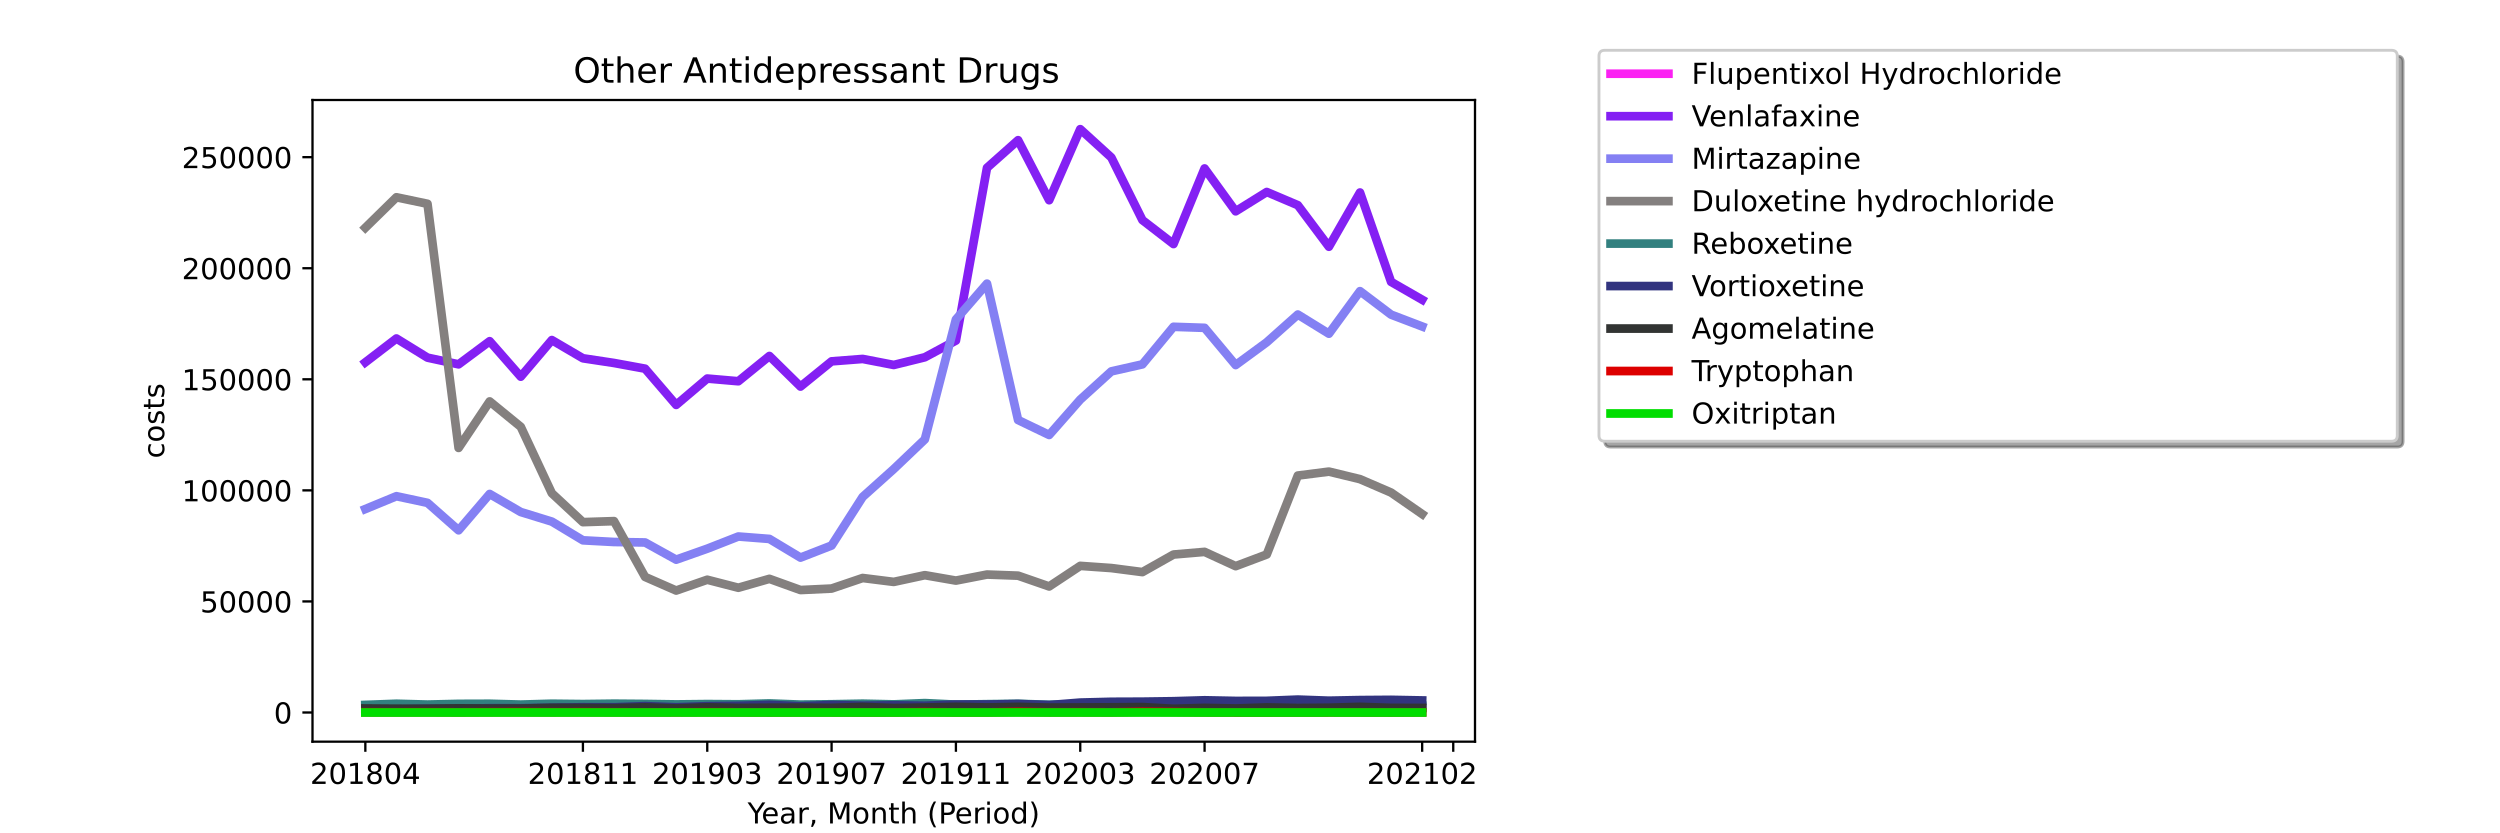 <?xml version="1.0" encoding="utf-8" standalone="no"?>
<!DOCTYPE svg PUBLIC "-//W3C//DTD SVG 1.1//EN"
  "http://www.w3.org/Graphics/SVG/1.1/DTD/svg11.dtd">
<!-- Created with matplotlib (https://matplotlib.org/) -->
<svg height="288pt" version="1.1" viewBox="0 0 864 288" width="864pt" xmlns="http://www.w3.org/2000/svg" xmlns:xlink="http://www.w3.org/1999/xlink">
 <defs>
  <style type="text/css">*{stroke-linecap:butt;stroke-linejoin:round;}</style>
 </defs>
 <g id="figure_1">
  <g id="patch_1">
   <path d="M 0 288 
L 864 288 
L 864 0 
L 0 0 
z
" style="fill:#ffffff;"/>
  </g>
  <g id="axes_1">
   <g id="patch_2">
    <path d="M 108 256.32 
L 509.76 256.32 
L 509.76 34.56 
L 108 34.56 
z
" style="fill:#ffffff;"/>
   </g>
   <g id="matplotlib.axis_1">
    <g id="xtick_1">
     <g id="line2d_1">
      <defs>
       <path d="M 0 0 
L 0 3.5 
" id="m7b6642b8dc" style="stroke:#000000;stroke-width:0.8;"/>
      </defs>
      <g>
       <use style="stroke:#000000;stroke-width:0.8;" x="126.262" xlink:href="#m7b6642b8dc" y="256.32"/>
      </g>
     </g>
     <g id="text_1">
      <!-- 201804 -->
      <g transform="translate(107.174 270.918)scale(0.1 -0.1)">
       <defs>
        <path d="M 19.188 8.297 
L 53.609 8.297 
L 53.609 0 
L 7.328 0 
L 7.328 8.297 
Q 12.938 14.109 22.625 23.891 
Q 32.328 33.688 34.812 36.531 
Q 39.547 41.844 41.422 45.531 
Q 43.312 49.219 43.312 52.781 
Q 43.312 58.594 39.234 62.25 
Q 35.156 65.922 28.609 65.922 
Q 23.969 65.922 18.812 64.312 
Q 13.672 62.703 7.812 59.422 
L 7.812 69.391 
Q 13.766 71.781 18.938 73 
Q 24.125 74.219 28.422 74.219 
Q 39.75 74.219 46.484 68.547 
Q 53.219 62.891 53.219 53.422 
Q 53.219 48.922 51.531 44.891 
Q 49.859 40.875 45.406 35.406 
Q 44.188 33.984 37.641 27.219 
Q 31.109 20.453 19.188 8.297 
z
" id="DejaVuSans-50"/>
        <path d="M 31.781 66.406 
Q 24.172 66.406 20.328 58.906 
Q 16.5 51.422 16.5 36.375 
Q 16.5 21.391 20.328 13.891 
Q 24.172 6.391 31.781 6.391 
Q 39.453 6.391 43.281 13.891 
Q 47.125 21.391 47.125 36.375 
Q 47.125 51.422 43.281 58.906 
Q 39.453 66.406 31.781 66.406 
z
M 31.781 74.219 
Q 44.047 74.219 50.516 64.516 
Q 56.984 54.828 56.984 36.375 
Q 56.984 17.969 50.516 8.266 
Q 44.047 -1.422 31.781 -1.422 
Q 19.531 -1.422 13.062 8.266 
Q 6.594 17.969 6.594 36.375 
Q 6.594 54.828 13.062 64.516 
Q 19.531 74.219 31.781 74.219 
z
" id="DejaVuSans-48"/>
        <path d="M 12.406 8.297 
L 28.516 8.297 
L 28.516 63.922 
L 10.984 60.406 
L 10.984 69.391 
L 28.422 72.906 
L 38.281 72.906 
L 38.281 8.297 
L 54.391 8.297 
L 54.391 0 
L 12.406 0 
z
" id="DejaVuSans-49"/>
        <path d="M 31.781 34.625 
Q 24.75 34.625 20.719 30.859 
Q 16.703 27.094 16.703 20.516 
Q 16.703 13.922 20.719 10.156 
Q 24.75 6.391 31.781 6.391 
Q 38.812 6.391 42.859 10.172 
Q 46.922 13.969 46.922 20.516 
Q 46.922 27.094 42.891 30.859 
Q 38.875 34.625 31.781 34.625 
z
M 21.922 38.812 
Q 15.578 40.375 12.031 44.719 
Q 8.5 49.078 8.5 55.328 
Q 8.5 64.062 14.719 69.141 
Q 20.953 74.219 31.781 74.219 
Q 42.672 74.219 48.875 69.141 
Q 55.078 64.062 55.078 55.328 
Q 55.078 49.078 51.531 44.719 
Q 48 40.375 41.703 38.812 
Q 48.828 37.156 52.797 32.312 
Q 56.781 27.484 56.781 20.516 
Q 56.781 9.906 50.312 4.234 
Q 43.844 -1.422 31.781 -1.422 
Q 19.734 -1.422 13.25 4.234 
Q 6.781 9.906 6.781 20.516 
Q 6.781 27.484 10.781 32.312 
Q 14.797 37.156 21.922 38.812 
z
M 18.312 54.391 
Q 18.312 48.734 21.844 45.562 
Q 25.391 42.391 31.781 42.391 
Q 38.141 42.391 41.719 45.562 
Q 45.312 48.734 45.312 54.391 
Q 45.312 60.062 41.719 63.234 
Q 38.141 66.406 31.781 66.406 
Q 25.391 66.406 21.844 63.234 
Q 18.312 60.062 18.312 54.391 
z
" id="DejaVuSans-56"/>
        <path d="M 37.797 64.312 
L 12.891 25.391 
L 37.797 25.391 
z
M 35.203 72.906 
L 47.609 72.906 
L 47.609 25.391 
L 58.016 25.391 
L 58.016 17.188 
L 47.609 17.188 
L 47.609 0 
L 37.797 0 
L 37.797 17.188 
L 4.891 17.188 
L 4.891 26.703 
z
" id="DejaVuSans-52"/>
       </defs>
       <use xlink:href="#DejaVuSans-50"/>
       <use x="63.623" xlink:href="#DejaVuSans-48"/>
       <use x="127.246" xlink:href="#DejaVuSans-49"/>
       <use x="190.869" xlink:href="#DejaVuSans-56"/>
       <use x="254.492" xlink:href="#DejaVuSans-48"/>
       <use x="318.115" xlink:href="#DejaVuSans-52"/>
      </g>
     </g>
    </g>
    <g id="xtick_2">
     <g id="line2d_2">
      <g>
       <use style="stroke:#000000;stroke-width:0.8;" x="201.458" xlink:href="#m7b6642b8dc" y="256.32"/>
      </g>
     </g>
     <g id="text_2">
      <!-- 201811 -->
      <g transform="translate(182.37 270.918)scale(0.1 -0.1)">
       <use xlink:href="#DejaVuSans-50"/>
       <use x="63.623" xlink:href="#DejaVuSans-48"/>
       <use x="127.246" xlink:href="#DejaVuSans-49"/>
       <use x="190.869" xlink:href="#DejaVuSans-56"/>
       <use x="254.492" xlink:href="#DejaVuSans-49"/>
       <use x="318.115" xlink:href="#DejaVuSans-49"/>
      </g>
     </g>
    </g>
    <g id="xtick_3">
     <g id="line2d_3">
      <g>
       <use style="stroke:#000000;stroke-width:0.8;" x="244.427" xlink:href="#m7b6642b8dc" y="256.32"/>
      </g>
     </g>
     <g id="text_3">
      <!-- 201903 -->
      <g transform="translate(225.339 270.918)scale(0.1 -0.1)">
       <defs>
        <path d="M 10.984 1.516 
L 10.984 10.5 
Q 14.703 8.734 18.5 7.812 
Q 22.312 6.891 25.984 6.891 
Q 35.75 6.891 40.891 13.453 
Q 46.047 20.016 46.781 33.406 
Q 43.953 29.203 39.594 26.953 
Q 35.25 24.703 29.984 24.703 
Q 19.047 24.703 12.672 31.312 
Q 6.297 37.938 6.297 49.422 
Q 6.297 60.641 12.938 67.422 
Q 19.578 74.219 30.609 74.219 
Q 43.266 74.219 49.922 64.516 
Q 56.594 54.828 56.594 36.375 
Q 56.594 19.141 48.406 8.859 
Q 40.234 -1.422 26.422 -1.422 
Q 22.703 -1.422 18.891 -0.688 
Q 15.094 0.047 10.984 1.516 
z
M 30.609 32.422 
Q 37.25 32.422 41.125 36.953 
Q 45.016 41.5 45.016 49.422 
Q 45.016 57.281 41.125 61.844 
Q 37.25 66.406 30.609 66.406 
Q 23.969 66.406 20.094 61.844 
Q 16.219 57.281 16.219 49.422 
Q 16.219 41.5 20.094 36.953 
Q 23.969 32.422 30.609 32.422 
z
" id="DejaVuSans-57"/>
        <path d="M 40.578 39.312 
Q 47.656 37.797 51.625 33 
Q 55.609 28.219 55.609 21.188 
Q 55.609 10.406 48.188 4.484 
Q 40.766 -1.422 27.094 -1.422 
Q 22.516 -1.422 17.656 -0.516 
Q 12.797 0.391 7.625 2.203 
L 7.625 11.719 
Q 11.719 9.328 16.594 8.109 
Q 21.484 6.891 26.812 6.891 
Q 36.078 6.891 40.938 10.547 
Q 45.797 14.203 45.797 21.188 
Q 45.797 27.641 41.281 31.266 
Q 36.766 34.906 28.719 34.906 
L 20.219 34.906 
L 20.219 43.016 
L 29.109 43.016 
Q 36.375 43.016 40.234 45.922 
Q 44.094 48.828 44.094 54.297 
Q 44.094 59.906 40.109 62.906 
Q 36.141 65.922 28.719 65.922 
Q 24.656 65.922 20.016 65.031 
Q 15.375 64.156 9.812 62.312 
L 9.812 71.094 
Q 15.438 72.656 20.344 73.438 
Q 25.25 74.219 29.594 74.219 
Q 40.828 74.219 47.359 69.109 
Q 53.906 64.016 53.906 55.328 
Q 53.906 49.266 50.438 45.094 
Q 46.969 40.922 40.578 39.312 
z
" id="DejaVuSans-51"/>
       </defs>
       <use xlink:href="#DejaVuSans-50"/>
       <use x="63.623" xlink:href="#DejaVuSans-48"/>
       <use x="127.246" xlink:href="#DejaVuSans-49"/>
       <use x="190.869" xlink:href="#DejaVuSans-57"/>
       <use x="254.492" xlink:href="#DejaVuSans-48"/>
       <use x="318.115" xlink:href="#DejaVuSans-51"/>
      </g>
     </g>
    </g>
    <g id="xtick_4">
     <g id="line2d_4">
      <g>
       <use style="stroke:#000000;stroke-width:0.8;" x="287.396" xlink:href="#m7b6642b8dc" y="256.32"/>
      </g>
     </g>
     <g id="text_4">
      <!-- 201907 -->
      <g transform="translate(268.308 270.918)scale(0.1 -0.1)">
       <defs>
        <path d="M 8.203 72.906 
L 55.078 72.906 
L 55.078 68.703 
L 28.609 0 
L 18.312 0 
L 43.219 64.594 
L 8.203 64.594 
z
" id="DejaVuSans-55"/>
       </defs>
       <use xlink:href="#DejaVuSans-50"/>
       <use x="63.623" xlink:href="#DejaVuSans-48"/>
       <use x="127.246" xlink:href="#DejaVuSans-49"/>
       <use x="190.869" xlink:href="#DejaVuSans-57"/>
       <use x="254.492" xlink:href="#DejaVuSans-48"/>
       <use x="318.115" xlink:href="#DejaVuSans-55"/>
      </g>
     </g>
    </g>
    <g id="xtick_5">
     <g id="line2d_5">
      <g>
       <use style="stroke:#000000;stroke-width:0.8;" x="330.364" xlink:href="#m7b6642b8dc" y="256.32"/>
      </g>
     </g>
     <g id="text_5">
      <!-- 201911 -->
      <g transform="translate(311.277 270.918)scale(0.1 -0.1)">
       <use xlink:href="#DejaVuSans-50"/>
       <use x="63.623" xlink:href="#DejaVuSans-48"/>
       <use x="127.246" xlink:href="#DejaVuSans-49"/>
       <use x="190.869" xlink:href="#DejaVuSans-57"/>
       <use x="254.492" xlink:href="#DejaVuSans-49"/>
       <use x="318.115" xlink:href="#DejaVuSans-49"/>
      </g>
     </g>
    </g>
    <g id="xtick_6">
     <g id="line2d_6">
      <g>
       <use style="stroke:#000000;stroke-width:0.8;" x="373.333" xlink:href="#m7b6642b8dc" y="256.32"/>
      </g>
     </g>
     <g id="text_6">
      <!-- 202003 -->
      <g transform="translate(354.246 270.918)scale(0.1 -0.1)">
       <use xlink:href="#DejaVuSans-50"/>
       <use x="63.623" xlink:href="#DejaVuSans-48"/>
       <use x="127.246" xlink:href="#DejaVuSans-50"/>
       <use x="190.869" xlink:href="#DejaVuSans-48"/>
       <use x="254.492" xlink:href="#DejaVuSans-48"/>
       <use x="318.115" xlink:href="#DejaVuSans-51"/>
      </g>
     </g>
    </g>
    <g id="xtick_7">
     <g id="line2d_7">
      <g>
       <use style="stroke:#000000;stroke-width:0.8;" x="416.302" xlink:href="#m7b6642b8dc" y="256.32"/>
      </g>
     </g>
     <g id="text_7">
      <!-- 202007 -->
      <g transform="translate(397.215 270.918)scale(0.1 -0.1)">
       <use xlink:href="#DejaVuSans-50"/>
       <use x="63.623" xlink:href="#DejaVuSans-48"/>
       <use x="127.246" xlink:href="#DejaVuSans-50"/>
       <use x="190.869" xlink:href="#DejaVuSans-48"/>
       <use x="254.492" xlink:href="#DejaVuSans-48"/>
       <use x="318.115" xlink:href="#DejaVuSans-55"/>
      </g>
     </g>
    </g>
    <g id="xtick_8">
     <g id="line2d_8">
      <g>
       <use style="stroke:#000000;stroke-width:0.8;" x="491.498" xlink:href="#m7b6642b8dc" y="256.32"/>
      </g>
     </g>
     <g id="text_8">
      <!-- 202102 -->
      <g transform="translate(472.411 270.918)scale(0.1 -0.1)">
       <use xlink:href="#DejaVuSans-50"/>
       <use x="63.623" xlink:href="#DejaVuSans-48"/>
       <use x="127.246" xlink:href="#DejaVuSans-50"/>
       <use x="190.869" xlink:href="#DejaVuSans-49"/>
       <use x="254.492" xlink:href="#DejaVuSans-48"/>
       <use x="318.115" xlink:href="#DejaVuSans-50"/>
      </g>
     </g>
    </g>
    <g id="xtick_9">
     <g id="line2d_9">
      <g>
       <use style="stroke:#000000;stroke-width:0.8;" x="502.24" xlink:href="#m7b6642b8dc" y="256.32"/>
      </g>
     </g>
    </g>
    <g id="text_9">
     <!-- Year, Month (Period) -->
     <g transform="translate(258.364 284.597)scale(0.1 -0.1)">
      <defs>
       <path d="M -0.203 72.906 
L 10.406 72.906 
L 30.609 42.922 
L 50.688 72.906 
L 61.281 72.906 
L 35.5 34.719 
L 35.5 0 
L 25.594 0 
L 25.594 34.719 
z
" id="DejaVuSans-89"/>
       <path d="M 56.203 29.594 
L 56.203 25.203 
L 14.891 25.203 
Q 15.484 15.922 20.484 11.062 
Q 25.484 6.203 34.422 6.203 
Q 39.594 6.203 44.453 7.469 
Q 49.312 8.734 54.109 11.281 
L 54.109 2.781 
Q 49.266 0.734 44.188 -0.344 
Q 39.109 -1.422 33.891 -1.422 
Q 20.797 -1.422 13.156 6.188 
Q 5.516 13.812 5.516 26.812 
Q 5.516 40.234 12.766 48.109 
Q 20.016 56 32.328 56 
Q 43.359 56 49.781 48.891 
Q 56.203 41.797 56.203 29.594 
z
M 47.219 32.234 
Q 47.125 39.594 43.094 43.984 
Q 39.062 48.391 32.422 48.391 
Q 24.906 48.391 20.391 44.141 
Q 15.875 39.891 15.188 32.172 
z
" id="DejaVuSans-101"/>
       <path d="M 34.281 27.484 
Q 23.391 27.484 19.188 25 
Q 14.984 22.516 14.984 16.5 
Q 14.984 11.719 18.141 8.906 
Q 21.297 6.109 26.703 6.109 
Q 34.188 6.109 38.703 11.406 
Q 43.219 16.703 43.219 25.484 
L 43.219 27.484 
z
M 52.203 31.203 
L 52.203 0 
L 43.219 0 
L 43.219 8.297 
Q 40.141 3.328 35.547 0.953 
Q 30.953 -1.422 24.312 -1.422 
Q 15.922 -1.422 10.953 3.297 
Q 6 8.016 6 15.922 
Q 6 25.141 12.172 29.828 
Q 18.359 34.516 30.609 34.516 
L 43.219 34.516 
L 43.219 35.406 
Q 43.219 41.609 39.141 45 
Q 35.062 48.391 27.688 48.391 
Q 23 48.391 18.547 47.266 
Q 14.109 46.141 10.016 43.891 
L 10.016 52.203 
Q 14.938 54.109 19.578 55.047 
Q 24.219 56 28.609 56 
Q 40.484 56 46.344 49.844 
Q 52.203 43.703 52.203 31.203 
z
" id="DejaVuSans-97"/>
       <path d="M 41.109 46.297 
Q 39.594 47.172 37.812 47.578 
Q 36.031 48 33.891 48 
Q 26.266 48 22.188 43.047 
Q 18.109 38.094 18.109 28.812 
L 18.109 0 
L 9.078 0 
L 9.078 54.688 
L 18.109 54.688 
L 18.109 46.188 
Q 20.953 51.172 25.484 53.578 
Q 30.031 56 36.531 56 
Q 37.453 56 38.578 55.875 
Q 39.703 55.766 41.062 55.516 
z
" id="DejaVuSans-114"/>
       <path d="M 11.719 12.406 
L 22.016 12.406 
L 22.016 4 
L 14.016 -11.625 
L 7.719 -11.625 
L 11.719 4 
z
" id="DejaVuSans-44"/>
       <path id="DejaVuSans-32"/>
       <path d="M 9.812 72.906 
L 24.516 72.906 
L 43.109 23.297 
L 61.812 72.906 
L 76.516 72.906 
L 76.516 0 
L 66.891 0 
L 66.891 64.016 
L 48.094 14.016 
L 38.188 14.016 
L 19.391 64.016 
L 19.391 0 
L 9.812 0 
z
" id="DejaVuSans-77"/>
       <path d="M 30.609 48.391 
Q 23.391 48.391 19.188 42.75 
Q 14.984 37.109 14.984 27.297 
Q 14.984 17.484 19.156 11.844 
Q 23.344 6.203 30.609 6.203 
Q 37.797 6.203 41.984 11.859 
Q 46.188 17.531 46.188 27.297 
Q 46.188 37.016 41.984 42.703 
Q 37.797 48.391 30.609 48.391 
z
M 30.609 56 
Q 42.328 56 49.016 48.375 
Q 55.719 40.766 55.719 27.297 
Q 55.719 13.875 49.016 6.219 
Q 42.328 -1.422 30.609 -1.422 
Q 18.844 -1.422 12.172 6.219 
Q 5.516 13.875 5.516 27.297 
Q 5.516 40.766 12.172 48.375 
Q 18.844 56 30.609 56 
z
" id="DejaVuSans-111"/>
       <path d="M 54.891 33.016 
L 54.891 0 
L 45.906 0 
L 45.906 32.719 
Q 45.906 40.484 42.875 44.328 
Q 39.844 48.188 33.797 48.188 
Q 26.516 48.188 22.312 43.547 
Q 18.109 38.922 18.109 30.906 
L 18.109 0 
L 9.078 0 
L 9.078 54.688 
L 18.109 54.688 
L 18.109 46.188 
Q 21.344 51.125 25.703 53.562 
Q 30.078 56 35.797 56 
Q 45.219 56 50.047 50.172 
Q 54.891 44.344 54.891 33.016 
z
" id="DejaVuSans-110"/>
       <path d="M 18.312 70.219 
L 18.312 54.688 
L 36.812 54.688 
L 36.812 47.703 
L 18.312 47.703 
L 18.312 18.016 
Q 18.312 11.328 20.141 9.422 
Q 21.969 7.516 27.594 7.516 
L 36.812 7.516 
L 36.812 0 
L 27.594 0 
Q 17.188 0 13.234 3.875 
Q 9.281 7.766 9.281 18.016 
L 9.281 47.703 
L 2.688 47.703 
L 2.688 54.688 
L 9.281 54.688 
L 9.281 70.219 
z
" id="DejaVuSans-116"/>
       <path d="M 54.891 33.016 
L 54.891 0 
L 45.906 0 
L 45.906 32.719 
Q 45.906 40.484 42.875 44.328 
Q 39.844 48.188 33.797 48.188 
Q 26.516 48.188 22.312 43.547 
Q 18.109 38.922 18.109 30.906 
L 18.109 0 
L 9.078 0 
L 9.078 75.984 
L 18.109 75.984 
L 18.109 46.188 
Q 21.344 51.125 25.703 53.562 
Q 30.078 56 35.797 56 
Q 45.219 56 50.047 50.172 
Q 54.891 44.344 54.891 33.016 
z
" id="DejaVuSans-104"/>
       <path d="M 31 75.875 
Q 24.469 64.656 21.281 53.656 
Q 18.109 42.672 18.109 31.391 
Q 18.109 20.125 21.312 9.062 
Q 24.516 -2 31 -13.188 
L 23.188 -13.188 
Q 15.875 -1.703 12.234 9.375 
Q 8.594 20.453 8.594 31.391 
Q 8.594 42.281 12.203 53.312 
Q 15.828 64.359 23.188 75.875 
z
" id="DejaVuSans-40"/>
       <path d="M 19.672 64.797 
L 19.672 37.406 
L 32.078 37.406 
Q 38.969 37.406 42.719 40.969 
Q 46.484 44.531 46.484 51.125 
Q 46.484 57.672 42.719 61.234 
Q 38.969 64.797 32.078 64.797 
z
M 9.812 72.906 
L 32.078 72.906 
Q 44.344 72.906 50.609 67.359 
Q 56.891 61.812 56.891 51.125 
Q 56.891 40.328 50.609 34.812 
Q 44.344 29.297 32.078 29.297 
L 19.672 29.297 
L 19.672 0 
L 9.812 0 
z
" id="DejaVuSans-80"/>
       <path d="M 9.422 54.688 
L 18.406 54.688 
L 18.406 0 
L 9.422 0 
z
M 9.422 75.984 
L 18.406 75.984 
L 18.406 64.594 
L 9.422 64.594 
z
" id="DejaVuSans-105"/>
       <path d="M 45.406 46.391 
L 45.406 75.984 
L 54.391 75.984 
L 54.391 0 
L 45.406 0 
L 45.406 8.203 
Q 42.578 3.328 38.25 0.953 
Q 33.938 -1.422 27.875 -1.422 
Q 17.969 -1.422 11.734 6.484 
Q 5.516 14.406 5.516 27.297 
Q 5.516 40.188 11.734 48.094 
Q 17.969 56 27.875 56 
Q 33.938 56 38.25 53.625 
Q 42.578 51.266 45.406 46.391 
z
M 14.797 27.297 
Q 14.797 17.391 18.875 11.75 
Q 22.953 6.109 30.078 6.109 
Q 37.203 6.109 41.297 11.75 
Q 45.406 17.391 45.406 27.297 
Q 45.406 37.203 41.297 42.844 
Q 37.203 48.484 30.078 48.484 
Q 22.953 48.484 18.875 42.844 
Q 14.797 37.203 14.797 27.297 
z
" id="DejaVuSans-100"/>
       <path d="M 8.016 75.875 
L 15.828 75.875 
Q 23.141 64.359 26.781 53.312 
Q 30.422 42.281 30.422 31.391 
Q 30.422 20.453 26.781 9.375 
Q 23.141 -1.703 15.828 -13.188 
L 8.016 -13.188 
Q 14.5 -2 17.703 9.062 
Q 20.906 20.125 20.906 31.391 
Q 20.906 42.672 17.703 53.656 
Q 14.5 64.656 8.016 75.875 
z
" id="DejaVuSans-41"/>
      </defs>
      <use xlink:href="#DejaVuSans-89"/>
      <use x="47.834" xlink:href="#DejaVuSans-101"/>
      <use x="109.357" xlink:href="#DejaVuSans-97"/>
      <use x="170.637" xlink:href="#DejaVuSans-114"/>
      <use x="211.75" xlink:href="#DejaVuSans-44"/>
      <use x="243.537" xlink:href="#DejaVuSans-32"/>
      <use x="275.324" xlink:href="#DejaVuSans-77"/>
      <use x="361.604" xlink:href="#DejaVuSans-111"/>
      <use x="422.785" xlink:href="#DejaVuSans-110"/>
      <use x="486.164" xlink:href="#DejaVuSans-116"/>
      <use x="525.373" xlink:href="#DejaVuSans-104"/>
      <use x="588.752" xlink:href="#DejaVuSans-32"/>
      <use x="620.539" xlink:href="#DejaVuSans-40"/>
      <use x="659.553" xlink:href="#DejaVuSans-80"/>
      <use x="716.23" xlink:href="#DejaVuSans-101"/>
      <use x="777.754" xlink:href="#DejaVuSans-114"/>
      <use x="818.867" xlink:href="#DejaVuSans-105"/>
      <use x="846.65" xlink:href="#DejaVuSans-111"/>
      <use x="907.832" xlink:href="#DejaVuSans-100"/>
      <use x="971.309" xlink:href="#DejaVuSans-41"/>
     </g>
    </g>
   </g>
   <g id="matplotlib.axis_2">
    <g id="ytick_1">
     <g id="line2d_10">
      <defs>
       <path d="M 0 0 
L -3.5 0 
" id="meb65c5af9f" style="stroke:#000000;stroke-width:0.8;"/>
      </defs>
      <g>
       <use style="stroke:#000000;stroke-width:0.8;" x="108" xlink:href="#meb65c5af9f" y="246.24"/>
      </g>
     </g>
     <g id="text_10">
      <!-- 0 -->
      <g transform="translate(94.638 250.039)scale(0.1 -0.1)">
       <use xlink:href="#DejaVuSans-48"/>
      </g>
     </g>
    </g>
    <g id="ytick_2">
     <g id="line2d_11">
      <g>
       <use style="stroke:#000000;stroke-width:0.8;" x="108" xlink:href="#meb65c5af9f" y="207.855"/>
      </g>
     </g>
     <g id="text_11">
      <!-- 50000 -->
      <g transform="translate(69.188 211.654)scale(0.1 -0.1)">
       <defs>
        <path d="M 10.797 72.906 
L 49.516 72.906 
L 49.516 64.594 
L 19.828 64.594 
L 19.828 46.734 
Q 21.969 47.469 24.109 47.828 
Q 26.266 48.188 28.422 48.188 
Q 40.625 48.188 47.75 41.5 
Q 54.891 34.812 54.891 23.391 
Q 54.891 11.625 47.562 5.094 
Q 40.234 -1.422 26.906 -1.422 
Q 22.312 -1.422 17.547 -0.641 
Q 12.797 0.141 7.719 1.703 
L 7.719 11.625 
Q 12.109 9.234 16.797 8.062 
Q 21.484 6.891 26.703 6.891 
Q 35.156 6.891 40.078 11.328 
Q 45.016 15.766 45.016 23.391 
Q 45.016 31 40.078 35.438 
Q 35.156 39.891 26.703 39.891 
Q 22.75 39.891 18.812 39.016 
Q 14.891 38.141 10.797 36.281 
z
" id="DejaVuSans-53"/>
       </defs>
       <use xlink:href="#DejaVuSans-53"/>
       <use x="63.623" xlink:href="#DejaVuSans-48"/>
       <use x="127.246" xlink:href="#DejaVuSans-48"/>
       <use x="190.869" xlink:href="#DejaVuSans-48"/>
       <use x="254.492" xlink:href="#DejaVuSans-48"/>
      </g>
     </g>
    </g>
    <g id="ytick_3">
     <g id="line2d_12">
      <g>
       <use style="stroke:#000000;stroke-width:0.8;" x="108" xlink:href="#meb65c5af9f" y="169.47"/>
      </g>
     </g>
     <g id="text_12">
      <!-- 100000 -->
      <g transform="translate(62.825 173.269)scale(0.1 -0.1)">
       <use xlink:href="#DejaVuSans-49"/>
       <use x="63.623" xlink:href="#DejaVuSans-48"/>
       <use x="127.246" xlink:href="#DejaVuSans-48"/>
       <use x="190.869" xlink:href="#DejaVuSans-48"/>
       <use x="254.492" xlink:href="#DejaVuSans-48"/>
       <use x="318.115" xlink:href="#DejaVuSans-48"/>
      </g>
     </g>
    </g>
    <g id="ytick_4">
     <g id="line2d_13">
      <g>
       <use style="stroke:#000000;stroke-width:0.8;" x="108" xlink:href="#meb65c5af9f" y="131.085"/>
      </g>
     </g>
     <g id="text_13">
      <!-- 150000 -->
      <g transform="translate(62.825 134.884)scale(0.1 -0.1)">
       <use xlink:href="#DejaVuSans-49"/>
       <use x="63.623" xlink:href="#DejaVuSans-53"/>
       <use x="127.246" xlink:href="#DejaVuSans-48"/>
       <use x="190.869" xlink:href="#DejaVuSans-48"/>
       <use x="254.492" xlink:href="#DejaVuSans-48"/>
       <use x="318.115" xlink:href="#DejaVuSans-48"/>
      </g>
     </g>
    </g>
    <g id="ytick_5">
     <g id="line2d_14">
      <g>
       <use style="stroke:#000000;stroke-width:0.8;" x="108" xlink:href="#meb65c5af9f" y="92.7"/>
      </g>
     </g>
     <g id="text_14">
      <!-- 200000 -->
      <g transform="translate(62.825 96.499)scale(0.1 -0.1)">
       <use xlink:href="#DejaVuSans-50"/>
       <use x="63.623" xlink:href="#DejaVuSans-48"/>
       <use x="127.246" xlink:href="#DejaVuSans-48"/>
       <use x="190.869" xlink:href="#DejaVuSans-48"/>
       <use x="254.492" xlink:href="#DejaVuSans-48"/>
       <use x="318.115" xlink:href="#DejaVuSans-48"/>
      </g>
     </g>
    </g>
    <g id="ytick_6">
     <g id="line2d_15">
      <g>
       <use style="stroke:#000000;stroke-width:0.8;" x="108" xlink:href="#meb65c5af9f" y="54.315"/>
      </g>
     </g>
     <g id="text_15">
      <!-- 250000 -->
      <g transform="translate(62.825 58.114)scale(0.1 -0.1)">
       <use xlink:href="#DejaVuSans-50"/>
       <use x="63.623" xlink:href="#DejaVuSans-53"/>
       <use x="127.246" xlink:href="#DejaVuSans-48"/>
       <use x="190.869" xlink:href="#DejaVuSans-48"/>
       <use x="254.492" xlink:href="#DejaVuSans-48"/>
       <use x="318.115" xlink:href="#DejaVuSans-48"/>
      </g>
     </g>
    </g>
    <g id="text_16">
     <!-- costs -->
     <g transform="translate(56.745 158.418)rotate(-90)scale(0.1 -0.1)">
      <defs>
       <path d="M 48.781 52.594 
L 48.781 44.188 
Q 44.969 46.297 41.141 47.344 
Q 37.312 48.391 33.406 48.391 
Q 24.656 48.391 19.812 42.844 
Q 14.984 37.312 14.984 27.297 
Q 14.984 17.281 19.812 11.734 
Q 24.656 6.203 33.406 6.203 
Q 37.312 6.203 41.141 7.25 
Q 44.969 8.297 48.781 10.406 
L 48.781 2.094 
Q 45.016 0.344 40.984 -0.531 
Q 36.969 -1.422 32.422 -1.422 
Q 20.062 -1.422 12.781 6.344 
Q 5.516 14.109 5.516 27.297 
Q 5.516 40.672 12.859 48.328 
Q 20.219 56 33.016 56 
Q 37.156 56 41.109 55.141 
Q 45.062 54.297 48.781 52.594 
z
" id="DejaVuSans-99"/>
       <path d="M 44.281 53.078 
L 44.281 44.578 
Q 40.484 46.531 36.375 47.5 
Q 32.281 48.484 27.875 48.484 
Q 21.188 48.484 17.844 46.438 
Q 14.5 44.391 14.5 40.281 
Q 14.5 37.156 16.891 35.375 
Q 19.281 33.594 26.516 31.984 
L 29.594 31.297 
Q 39.156 29.25 43.188 25.516 
Q 47.219 21.781 47.219 15.094 
Q 47.219 7.469 41.188 3.016 
Q 35.156 -1.422 24.609 -1.422 
Q 20.219 -1.422 15.453 -0.562 
Q 10.688 0.297 5.422 2 
L 5.422 11.281 
Q 10.406 8.688 15.234 7.391 
Q 20.062 6.109 24.812 6.109 
Q 31.156 6.109 34.562 8.281 
Q 37.984 10.453 37.984 14.406 
Q 37.984 18.062 35.516 20.016 
Q 33.062 21.969 24.703 23.781 
L 21.578 24.516 
Q 13.234 26.266 9.516 29.906 
Q 5.812 33.547 5.812 39.891 
Q 5.812 47.609 11.281 51.797 
Q 16.75 56 26.812 56 
Q 31.781 56 36.172 55.266 
Q 40.578 54.547 44.281 53.078 
z
" id="DejaVuSans-115"/>
      </defs>
      <use xlink:href="#DejaVuSans-99"/>
      <use x="54.98" xlink:href="#DejaVuSans-111"/>
      <use x="116.162" xlink:href="#DejaVuSans-115"/>
      <use x="168.262" xlink:href="#DejaVuSans-116"/>
      <use x="207.471" xlink:href="#DejaVuSans-115"/>
     </g>
    </g>
   </g>
   <g id="line2d_16">
    <path clip-path="url(#p89c6df38e5)" d="M 126.262 244.632 
L 137.004 244.44 
L 147.746 244.576 
L 158.489 244.5 
L 169.231 244.454 
L 179.973 244.657 
L 190.715 244.543 
L 201.458 244.46 
L 212.2 244.675 
L 222.942 244.521 
L 233.684 244.755 
L 244.427 244.6 
L 255.169 244.568 
L 265.911 244.52 
L 276.653 244.729 
L 287.396 244.574 
L 298.138 244.561 
L 308.88 244.639 
L 319.622 244.539 
L 330.364 244.653 
L 341.107 244.565 
L 351.849 244.556 
L 362.591 244.746 
L 373.333 244.488 
L 384.076 244.441 
L 394.818 244.553 
L 405.56 244.491 
L 416.302 244.4 
L 427.045 244.519 
L 437.787 244.369 
L 448.529 244.415 
L 459.271 244.592 
L 470.014 244.345 
L 480.756 244.546 
L 491.498 244.654 
" style="fill:none;stroke:#fb20f3;stroke-linecap:square;stroke-width:3;"/>
   </g>
   <g id="line2d_17">
    <path clip-path="url(#p89c6df38e5)" d="M 126.262 125.218 
L 137.004 116.983 
L 147.746 123.6 
L 158.489 125.914 
L 169.231 117.923 
L 179.973 130.18 
L 190.715 117.53 
L 201.458 123.822 
L 212.2 125.447 
L 222.942 127.416 
L 233.684 139.931 
L 244.427 130.828 
L 255.169 131.76 
L 265.911 123.03 
L 276.653 133.599 
L 287.396 124.88 
L 298.138 124.053 
L 308.88 126.129 
L 319.622 123.475 
L 330.364 117.703 
L 341.107 57.995 
L 351.849 48.451 
L 362.591 69.188 
L 373.333 44.64 
L 384.076 54.429 
L 394.818 76.065 
L 405.56 84.342 
L 416.302 58.221 
L 427.045 73.029 
L 437.787 66.351 
L 448.529 70.912 
L 459.271 85.272 
L 470.014 66.533 
L 480.756 97.415 
L 491.498 103.59 
" style="fill:none;stroke:#8420f3;stroke-linecap:square;stroke-width:3;"/>
   </g>
   <g id="line2d_18">
    <path clip-path="url(#p89c6df38e5)" d="M 126.262 175.922 
L 137.004 171.49 
L 147.746 173.788 
L 158.489 183.269 
L 169.231 170.714 
L 179.973 176.955 
L 190.715 180.264 
L 201.458 186.734 
L 212.2 187.311 
L 222.942 187.478 
L 233.684 193.421 
L 244.427 189.624 
L 255.169 185.419 
L 265.911 186.254 
L 276.653 192.707 
L 287.396 188.527 
L 298.138 171.735 
L 308.88 162.096 
L 319.622 151.857 
L 330.364 110.408 
L 341.107 98.024 
L 351.849 145.161 
L 362.591 150.322 
L 373.333 138.099 
L 384.076 128.347 
L 394.818 125.92 
L 405.56 112.943 
L 416.302 113.303 
L 427.045 126.161 
L 437.787 118.279 
L 448.529 108.707 
L 459.271 115.326 
L 470.014 100.625 
L 480.756 108.738 
L 491.498 112.832 
" style="fill:none;stroke:#8480f3;stroke-linecap:square;stroke-width:3;"/>
   </g>
   <g id="line2d_19">
    <path clip-path="url(#p89c6df38e5)" d="M 126.262 78.701 
L 137.004 68.178 
L 147.746 70.435 
L 158.489 154.798 
L 169.231 138.73 
L 179.973 147.505 
L 190.715 170.466 
L 201.458 180.449 
L 212.2 180.104 
L 222.942 199.385 
L 233.684 204.089 
L 244.427 200.358 
L 255.169 203.125 
L 265.911 200.05 
L 276.653 203.917 
L 287.396 203.405 
L 298.138 199.76 
L 308.88 201.105 
L 319.622 198.783 
L 330.364 200.653 
L 341.107 198.563 
L 351.849 198.951 
L 362.591 202.679 
L 373.333 195.566 
L 384.076 196.321 
L 394.818 197.713 
L 405.56 191.646 
L 416.302 190.731 
L 427.045 195.665 
L 437.787 191.622 
L 448.529 164.357 
L 459.271 162.986 
L 470.014 165.595 
L 480.756 170.231 
L 491.498 177.667 
" style="fill:none;stroke:#84807f;stroke-linecap:square;stroke-width:3;"/>
   </g>
   <g id="line2d_20">
    <path clip-path="url(#p89c6df38e5)" d="M 126.262 243.612 
L 137.004 243.215 
L 147.746 243.506 
L 158.489 243.254 
L 169.231 243.218 
L 179.973 243.509 
L 190.715 243.205 
L 201.458 243.327 
L 212.2 243.188 
L 222.942 243.277 
L 233.684 243.444 
L 244.427 243.325 
L 255.169 243.403 
L 265.911 243.11 
L 276.653 243.514 
L 287.396 243.394 
L 298.138 243.191 
L 308.88 243.433 
L 319.622 242.993 
L 330.364 243.52 
L 341.107 243.363 
L 351.849 243.232 
L 362.591 243.572 
L 373.333 243.383 
L 384.076 243.39 
L 394.818 243.477 
L 405.56 243.364 
L 416.302 243.217 
L 427.045 243.675 
L 437.787 243.336 
L 448.529 243.471 
L 459.271 243.777 
L 470.014 243.204 
L 480.756 243.641 
L 491.498 243.883 
" style="fill:none;stroke:#32807f;stroke-linecap:square;stroke-width:3;"/>
   </g>
   <g id="line2d_21">
    <path clip-path="url(#p89c6df38e5)" d="M 126.262 245.168 
L 137.004 245.16 
L 147.746 244.94 
L 158.489 244.928 
L 169.231 244.763 
L 179.973 244.769 
L 190.715 244.588 
L 201.458 244.42 
L 212.2 244.444 
L 222.942 244.034 
L 233.684 244.439 
L 244.427 244.064 
L 255.169 243.93 
L 265.911 243.605 
L 276.653 244.099 
L 287.396 243.643 
L 298.138 243.882 
L 308.88 243.752 
L 319.622 243.901 
L 330.364 243.479 
L 341.107 243.493 
L 351.849 243.301 
L 362.591 243.672 
L 373.333 242.815 
L 384.076 242.54 
L 394.818 242.497 
L 405.56 242.342 
L 416.302 242.018 
L 427.045 242.24 
L 437.787 242.21 
L 448.529 241.778 
L 459.271 242.163 
L 470.014 241.949 
L 480.756 241.863 
L 491.498 242.072 
" style="fill:none;stroke:#32347f;stroke-linecap:square;stroke-width:3;"/>
   </g>
   <g id="line2d_22">
    <path clip-path="url(#p89c6df38e5)" d="M 126.262 244.842 
L 137.004 244.926 
L 147.746 244.941 
L 158.489 244.797 
L 169.231 244.885 
L 179.973 244.872 
L 190.715 244.629 
L 201.458 244.681 
L 212.2 244.736 
L 222.942 244.458 
L 233.684 244.834 
L 244.427 244.447 
L 255.169 244.657 
L 265.911 244.578 
L 276.653 244.548 
L 287.396 244.634 
L 298.138 244.302 
L 308.88 244.688 
L 319.622 244.514 
L 330.364 244.275 
L 341.107 244.49 
L 351.849 244.282 
L 362.591 244.54 
L 373.333 244.49 
L 384.076 244.443 
L 394.818 244.355 
L 405.56 244.953 
L 416.302 244.642 
L 427.045 244.849 
L 437.787 244.482 
L 448.529 244.688 
L 459.271 244.592 
L 470.014 244.278 
L 480.756 244.644 
L 491.498 244.663 
" style="fill:none;stroke:#323433;stroke-linecap:square;stroke-width:3;"/>
   </g>
   <g id="line2d_23">
    <path clip-path="url(#p89c6df38e5)" d="M 126.262 246.144 
L 137.004 246.156 
L 147.746 246.13 
L 158.489 246.18 
L 169.231 246.126 
L 179.973 246.086 
L 190.715 246.149 
L 201.458 246.117 
L 212.2 246.158 
L 222.942 246.192 
L 233.684 246.178 
L 244.427 246.129 
L 255.169 246.18 
L 265.911 246.218 
L 276.653 246.18 
L 287.396 246.192 
L 298.138 246.228 
L 308.88 246.21 
L 319.622 246.099 
L 330.364 246.205 
L 341.107 246.205 
L 351.849 246.011 
L 362.591 246.17 
L 373.333 246.143 
L 384.076 246.18 
L 394.818 245.986 
L 405.56 246.06 
L 416.302 246.189 
L 427.045 246.24 
L 437.787 246.24 
L 448.529 246.228 
L 459.271 246.215 
L 470.014 246.215 
L 480.756 246.24 
L 491.498 246.178 
" style="fill:none;stroke:#dd0000;stroke-linecap:square;stroke-width:3;"/>
   </g>
   <g id="line2d_24">
    <path clip-path="url(#p89c6df38e5)" d="M 126.262 246.24 
L 137.004 246.24 
L 147.746 246.24 
L 158.489 246.24 
L 169.231 246.24 
L 179.973 246.24 
L 190.715 246.24 
L 201.458 246.24 
L 212.2 246.24 
L 222.942 246.24 
L 233.684 246.237 
L 244.427 246.24 
L 255.169 246.24 
L 265.911 246.24 
L 276.653 246.24 
L 287.396 246.24 
L 298.138 246.24 
L 308.88 246.24 
L 319.622 246.24 
L 330.364 246.24 
L 341.107 246.24 
L 351.849 246.24 
L 362.591 246.24 
L 373.333 246.24 
L 384.076 246.24 
L 394.818 246.24 
L 405.56 246.24 
L 416.302 246.24 
L 427.045 246.237 
L 437.787 246.24 
L 448.529 246.24 
L 459.271 246.237 
L 470.014 246.24 
L 480.756 246.24 
L 491.498 246.24 
" style="fill:none;stroke:#00dd00;stroke-linecap:square;stroke-width:3;"/>
   </g>
   <g id="patch_3">
    <path d="M 108 256.32 
L 108 34.56 
" style="fill:none;stroke:#000000;stroke-linecap:square;stroke-linejoin:miter;stroke-width:0.8;"/>
   </g>
   <g id="patch_4">
    <path d="M 509.76 256.32 
L 509.76 34.56 
" style="fill:none;stroke:#000000;stroke-linecap:square;stroke-linejoin:miter;stroke-width:0.8;"/>
   </g>
   <g id="patch_5">
    <path d="M 108 256.32 
L 509.76 256.32 
" style="fill:none;stroke:#000000;stroke-linecap:square;stroke-linejoin:miter;stroke-width:0.8;"/>
   </g>
   <g id="patch_6">
    <path d="M 108 34.56 
L 509.76 34.56 
" style="fill:none;stroke:#000000;stroke-linecap:square;stroke-linejoin:miter;stroke-width:0.8;"/>
   </g>
   <g id="text_17">
    <!-- Other Antidepressant Drugs               -->
    <g transform="translate(198.168 28.56)scale(0.12 -0.12)">
     <defs>
      <path d="M 39.406 66.219 
Q 28.656 66.219 22.328 58.203 
Q 16.016 50.203 16.016 36.375 
Q 16.016 22.609 22.328 14.594 
Q 28.656 6.594 39.406 6.594 
Q 50.141 6.594 56.422 14.594 
Q 62.703 22.609 62.703 36.375 
Q 62.703 50.203 56.422 58.203 
Q 50.141 66.219 39.406 66.219 
z
M 39.406 74.219 
Q 54.734 74.219 63.906 63.938 
Q 73.094 53.656 73.094 36.375 
Q 73.094 19.141 63.906 8.859 
Q 54.734 -1.422 39.406 -1.422 
Q 24.031 -1.422 14.812 8.828 
Q 5.609 19.094 5.609 36.375 
Q 5.609 53.656 14.812 63.938 
Q 24.031 74.219 39.406 74.219 
z
" id="DejaVuSans-79"/>
      <path d="M 34.188 63.188 
L 20.797 26.906 
L 47.609 26.906 
z
M 28.609 72.906 
L 39.797 72.906 
L 67.578 0 
L 57.328 0 
L 50.688 18.703 
L 17.828 18.703 
L 11.188 0 
L 0.781 0 
z
" id="DejaVuSans-65"/>
      <path d="M 18.109 8.203 
L 18.109 -20.797 
L 9.078 -20.797 
L 9.078 54.688 
L 18.109 54.688 
L 18.109 46.391 
Q 20.953 51.266 25.266 53.625 
Q 29.594 56 35.594 56 
Q 45.562 56 51.781 48.094 
Q 58.016 40.188 58.016 27.297 
Q 58.016 14.406 51.781 6.484 
Q 45.562 -1.422 35.594 -1.422 
Q 29.594 -1.422 25.266 0.953 
Q 20.953 3.328 18.109 8.203 
z
M 48.688 27.297 
Q 48.688 37.203 44.609 42.844 
Q 40.531 48.484 33.406 48.484 
Q 26.266 48.484 22.188 42.844 
Q 18.109 37.203 18.109 27.297 
Q 18.109 17.391 22.188 11.75 
Q 26.266 6.109 33.406 6.109 
Q 40.531 6.109 44.609 11.75 
Q 48.688 17.391 48.688 27.297 
z
" id="DejaVuSans-112"/>
      <path d="M 19.672 64.797 
L 19.672 8.109 
L 31.594 8.109 
Q 46.688 8.109 53.688 14.938 
Q 60.688 21.781 60.688 36.531 
Q 60.688 51.172 53.688 57.984 
Q 46.688 64.797 31.594 64.797 
z
M 9.812 72.906 
L 30.078 72.906 
Q 51.266 72.906 61.172 64.094 
Q 71.094 55.281 71.094 36.531 
Q 71.094 17.672 61.125 8.828 
Q 51.172 0 30.078 0 
L 9.812 0 
z
" id="DejaVuSans-68"/>
      <path d="M 8.5 21.578 
L 8.5 54.688 
L 17.484 54.688 
L 17.484 21.922 
Q 17.484 14.156 20.5 10.266 
Q 23.531 6.391 29.594 6.391 
Q 36.859 6.391 41.078 11.031 
Q 45.312 15.672 45.312 23.688 
L 45.312 54.688 
L 54.297 54.688 
L 54.297 0 
L 45.312 0 
L 45.312 8.406 
Q 42.047 3.422 37.719 1 
Q 33.406 -1.422 27.688 -1.422 
Q 18.266 -1.422 13.375 4.438 
Q 8.5 10.297 8.5 21.578 
z
M 31.109 56 
z
" id="DejaVuSans-117"/>
      <path d="M 45.406 27.984 
Q 45.406 37.75 41.375 43.109 
Q 37.359 48.484 30.078 48.484 
Q 22.859 48.484 18.828 43.109 
Q 14.797 37.75 14.797 27.984 
Q 14.797 18.266 18.828 12.891 
Q 22.859 7.516 30.078 7.516 
Q 37.359 7.516 41.375 12.891 
Q 45.406 18.266 45.406 27.984 
z
M 54.391 6.781 
Q 54.391 -7.172 48.188 -13.984 
Q 42 -20.797 29.203 -20.797 
Q 24.469 -20.797 20.266 -20.094 
Q 16.062 -19.391 12.109 -17.922 
L 12.109 -9.188 
Q 16.062 -11.328 19.922 -12.344 
Q 23.781 -13.375 27.781 -13.375 
Q 36.625 -13.375 41.016 -8.766 
Q 45.406 -4.156 45.406 5.172 
L 45.406 9.625 
Q 42.625 4.781 38.281 2.391 
Q 33.938 0 27.875 0 
Q 17.828 0 11.672 7.656 
Q 5.516 15.328 5.516 27.984 
Q 5.516 40.672 11.672 48.328 
Q 17.828 56 27.875 56 
Q 33.938 56 38.281 53.609 
Q 42.625 51.219 45.406 46.391 
L 45.406 54.688 
L 54.391 54.688 
z
" id="DejaVuSans-103"/>
     </defs>
     <use xlink:href="#DejaVuSans-79"/>
     <use x="78.711" xlink:href="#DejaVuSans-116"/>
     <use x="117.92" xlink:href="#DejaVuSans-104"/>
     <use x="181.299" xlink:href="#DejaVuSans-101"/>
     <use x="242.822" xlink:href="#DejaVuSans-114"/>
     <use x="283.936" xlink:href="#DejaVuSans-32"/>
     <use x="315.723" xlink:href="#DejaVuSans-65"/>
     <use x="384.131" xlink:href="#DejaVuSans-110"/>
     <use x="447.51" xlink:href="#DejaVuSans-116"/>
     <use x="486.719" xlink:href="#DejaVuSans-105"/>
     <use x="514.502" xlink:href="#DejaVuSans-100"/>
     <use x="577.979" xlink:href="#DejaVuSans-101"/>
     <use x="639.502" xlink:href="#DejaVuSans-112"/>
     <use x="702.979" xlink:href="#DejaVuSans-114"/>
     <use x="741.842" xlink:href="#DejaVuSans-101"/>
     <use x="803.365" xlink:href="#DejaVuSans-115"/>
     <use x="855.465" xlink:href="#DejaVuSans-115"/>
     <use x="907.564" xlink:href="#DejaVuSans-97"/>
     <use x="968.844" xlink:href="#DejaVuSans-110"/>
     <use x="1032.223" xlink:href="#DejaVuSans-116"/>
     <use x="1071.432" xlink:href="#DejaVuSans-32"/>
     <use x="1103.219" xlink:href="#DejaVuSans-68"/>
     <use x="1180.221" xlink:href="#DejaVuSans-114"/>
     <use x="1221.334" xlink:href="#DejaVuSans-117"/>
     <use x="1284.713" xlink:href="#DejaVuSans-103"/>
     <use x="1348.189" xlink:href="#DejaVuSans-115"/>
     <use x="1400.289" xlink:href="#DejaVuSans-32"/>
     <use x="1432.076" xlink:href="#DejaVuSans-32"/>
     <use x="1463.863" xlink:href="#DejaVuSans-32"/>
     <use x="1495.65" xlink:href="#DejaVuSans-32"/>
     <use x="1527.438" xlink:href="#DejaVuSans-32"/>
     <use x="1559.225" xlink:href="#DejaVuSans-32"/>
     <use x="1591.012" xlink:href="#DejaVuSans-32"/>
     <use x="1622.799" xlink:href="#DejaVuSans-32"/>
     <use x="1654.586" xlink:href="#DejaVuSans-32"/>
     <use x="1686.373" xlink:href="#DejaVuSans-32"/>
     <use x="1718.16" xlink:href="#DejaVuSans-32"/>
     <use x="1749.947" xlink:href="#DejaVuSans-32"/>
     <use x="1781.734" xlink:href="#DejaVuSans-32"/>
     <use x="1813.521" xlink:href="#DejaVuSans-32"/>
    </g>
   </g>
   <g id="legend_1">
    <g id="patch_7">
     <path d="M 556.605 154.487 
L 828.499 154.487 
Q 830.499 154.487 830.499 152.487 
L 830.499 21.384 
Q 830.499 19.384 828.499 19.384 
L 556.605 19.384 
Q 554.605 19.384 554.605 21.384 
L 554.605 152.487 
Q 554.605 154.487 556.605 154.487 
z
" style="fill:#4c4c4c;opacity:0.5;stroke:#4c4c4c;stroke-linejoin:miter;"/>
    </g>
    <g id="patch_8">
     <path d="M 554.605 152.487 
L 826.499 152.487 
Q 828.499 152.487 828.499 150.487 
L 828.499 19.384 
Q 828.499 17.384 826.499 17.384 
L 554.605 17.384 
Q 552.605 17.384 552.605 19.384 
L 552.605 150.487 
Q 552.605 152.487 554.605 152.487 
z
" style="fill:#ffffff;stroke:#cccccc;stroke-linejoin:miter;"/>
    </g>
    <g id="line2d_25">
     <path d="M 556.605 25.482 
L 576.605 25.482 
" style="fill:none;stroke:#fb20f3;stroke-linecap:square;stroke-width:3;"/>
    </g>
    <g id="line2d_26"/>
    <g id="text_18">
     <!-- Flupentixol Hydrochloride                                    -->
     <g transform="translate(584.605 28.982)scale(0.1 -0.1)">
      <defs>
       <path d="M 9.812 72.906 
L 51.703 72.906 
L 51.703 64.594 
L 19.672 64.594 
L 19.672 43.109 
L 48.578 43.109 
L 48.578 34.812 
L 19.672 34.812 
L 19.672 0 
L 9.812 0 
z
" id="DejaVuSans-70"/>
       <path d="M 9.422 75.984 
L 18.406 75.984 
L 18.406 0 
L 9.422 0 
z
" id="DejaVuSans-108"/>
       <path d="M 54.891 54.688 
L 35.109 28.078 
L 55.906 0 
L 45.312 0 
L 29.391 21.484 
L 13.484 0 
L 2.875 0 
L 24.125 28.609 
L 4.688 54.688 
L 15.281 54.688 
L 29.781 35.203 
L 44.281 54.688 
z
" id="DejaVuSans-120"/>
       <path d="M 9.812 72.906 
L 19.672 72.906 
L 19.672 43.016 
L 55.516 43.016 
L 55.516 72.906 
L 65.375 72.906 
L 65.375 0 
L 55.516 0 
L 55.516 34.719 
L 19.672 34.719 
L 19.672 0 
L 9.812 0 
z
" id="DejaVuSans-72"/>
       <path d="M 32.172 -5.078 
Q 28.375 -14.844 24.75 -17.812 
Q 21.141 -20.797 15.094 -20.797 
L 7.906 -20.797 
L 7.906 -13.281 
L 13.188 -13.281 
Q 16.891 -13.281 18.938 -11.516 
Q 21 -9.766 23.484 -3.219 
L 25.094 0.875 
L 2.984 54.688 
L 12.5 54.688 
L 29.594 11.922 
L 46.688 54.688 
L 56.203 54.688 
z
" id="DejaVuSans-121"/>
      </defs>
      <use xlink:href="#DejaVuSans-70"/>
      <use x="57.52" xlink:href="#DejaVuSans-108"/>
      <use x="85.303" xlink:href="#DejaVuSans-117"/>
      <use x="148.682" xlink:href="#DejaVuSans-112"/>
      <use x="212.158" xlink:href="#DejaVuSans-101"/>
      <use x="273.682" xlink:href="#DejaVuSans-110"/>
      <use x="337.061" xlink:href="#DejaVuSans-116"/>
      <use x="376.27" xlink:href="#DejaVuSans-105"/>
      <use x="404.053" xlink:href="#DejaVuSans-120"/>
      <use x="460.107" xlink:href="#DejaVuSans-111"/>
      <use x="521.289" xlink:href="#DejaVuSans-108"/>
      <use x="549.072" xlink:href="#DejaVuSans-32"/>
      <use x="580.859" xlink:href="#DejaVuSans-72"/>
      <use x="656.055" xlink:href="#DejaVuSans-121"/>
      <use x="715.234" xlink:href="#DejaVuSans-100"/>
      <use x="778.711" xlink:href="#DejaVuSans-114"/>
      <use x="817.574" xlink:href="#DejaVuSans-111"/>
      <use x="878.756" xlink:href="#DejaVuSans-99"/>
      <use x="933.736" xlink:href="#DejaVuSans-104"/>
      <use x="997.115" xlink:href="#DejaVuSans-108"/>
      <use x="1024.898" xlink:href="#DejaVuSans-111"/>
      <use x="1086.08" xlink:href="#DejaVuSans-114"/>
      <use x="1127.193" xlink:href="#DejaVuSans-105"/>
      <use x="1154.977" xlink:href="#DejaVuSans-100"/>
      <use x="1218.453" xlink:href="#DejaVuSans-101"/>
      <use x="1279.977" xlink:href="#DejaVuSans-32"/>
      <use x="1311.764" xlink:href="#DejaVuSans-32"/>
      <use x="1343.551" xlink:href="#DejaVuSans-32"/>
      <use x="1375.338" xlink:href="#DejaVuSans-32"/>
      <use x="1407.125" xlink:href="#DejaVuSans-32"/>
      <use x="1438.912" xlink:href="#DejaVuSans-32"/>
      <use x="1470.699" xlink:href="#DejaVuSans-32"/>
      <use x="1502.486" xlink:href="#DejaVuSans-32"/>
      <use x="1534.273" xlink:href="#DejaVuSans-32"/>
      <use x="1566.061" xlink:href="#DejaVuSans-32"/>
      <use x="1597.848" xlink:href="#DejaVuSans-32"/>
      <use x="1629.635" xlink:href="#DejaVuSans-32"/>
      <use x="1661.422" xlink:href="#DejaVuSans-32"/>
      <use x="1693.209" xlink:href="#DejaVuSans-32"/>
      <use x="1724.996" xlink:href="#DejaVuSans-32"/>
      <use x="1756.783" xlink:href="#DejaVuSans-32"/>
      <use x="1788.57" xlink:href="#DejaVuSans-32"/>
      <use x="1820.357" xlink:href="#DejaVuSans-32"/>
      <use x="1852.145" xlink:href="#DejaVuSans-32"/>
      <use x="1883.932" xlink:href="#DejaVuSans-32"/>
      <use x="1915.719" xlink:href="#DejaVuSans-32"/>
      <use x="1947.506" xlink:href="#DejaVuSans-32"/>
      <use x="1979.293" xlink:href="#DejaVuSans-32"/>
      <use x="2011.08" xlink:href="#DejaVuSans-32"/>
      <use x="2042.867" xlink:href="#DejaVuSans-32"/>
      <use x="2074.654" xlink:href="#DejaVuSans-32"/>
      <use x="2106.441" xlink:href="#DejaVuSans-32"/>
      <use x="2138.229" xlink:href="#DejaVuSans-32"/>
      <use x="2170.016" xlink:href="#DejaVuSans-32"/>
      <use x="2201.803" xlink:href="#DejaVuSans-32"/>
      <use x="2233.59" xlink:href="#DejaVuSans-32"/>
      <use x="2265.377" xlink:href="#DejaVuSans-32"/>
      <use x="2297.164" xlink:href="#DejaVuSans-32"/>
      <use x="2328.951" xlink:href="#DejaVuSans-32"/>
      <use x="2360.738" xlink:href="#DejaVuSans-32"/>
     </g>
    </g>
    <g id="line2d_27">
     <path d="M 556.605 40.161 
L 576.605 40.161 
" style="fill:none;stroke:#8420f3;stroke-linecap:square;stroke-width:3;"/>
    </g>
    <g id="line2d_28"/>
    <g id="text_19">
     <!-- Venlafaxine                                                  -->
     <g transform="translate(584.605 43.661)scale(0.1 -0.1)">
      <defs>
       <path d="M 28.609 0 
L 0.781 72.906 
L 11.078 72.906 
L 34.188 11.531 
L 57.328 72.906 
L 67.578 72.906 
L 39.797 0 
z
" id="DejaVuSans-86"/>
       <path d="M 37.109 75.984 
L 37.109 68.5 
L 28.516 68.5 
Q 23.688 68.5 21.797 66.547 
Q 19.922 64.594 19.922 59.516 
L 19.922 54.688 
L 34.719 54.688 
L 34.719 47.703 
L 19.922 47.703 
L 19.922 0 
L 10.891 0 
L 10.891 47.703 
L 2.297 47.703 
L 2.297 54.688 
L 10.891 54.688 
L 10.891 58.5 
Q 10.891 67.625 15.141 71.797 
Q 19.391 75.984 28.609 75.984 
z
" id="DejaVuSans-102"/>
      </defs>
      <use xlink:href="#DejaVuSans-86"/>
      <use x="60.658" xlink:href="#DejaVuSans-101"/>
      <use x="122.182" xlink:href="#DejaVuSans-110"/>
      <use x="185.561" xlink:href="#DejaVuSans-108"/>
      <use x="213.344" xlink:href="#DejaVuSans-97"/>
      <use x="274.623" xlink:href="#DejaVuSans-102"/>
      <use x="309.828" xlink:href="#DejaVuSans-97"/>
      <use x="371.107" xlink:href="#DejaVuSans-120"/>
      <use x="430.287" xlink:href="#DejaVuSans-105"/>
      <use x="458.07" xlink:href="#DejaVuSans-110"/>
      <use x="521.449" xlink:href="#DejaVuSans-101"/>
      <use x="582.973" xlink:href="#DejaVuSans-32"/>
      <use x="614.76" xlink:href="#DejaVuSans-32"/>
      <use x="646.547" xlink:href="#DejaVuSans-32"/>
      <use x="678.334" xlink:href="#DejaVuSans-32"/>
      <use x="710.121" xlink:href="#DejaVuSans-32"/>
      <use x="741.908" xlink:href="#DejaVuSans-32"/>
      <use x="773.695" xlink:href="#DejaVuSans-32"/>
      <use x="805.482" xlink:href="#DejaVuSans-32"/>
      <use x="837.27" xlink:href="#DejaVuSans-32"/>
      <use x="869.057" xlink:href="#DejaVuSans-32"/>
      <use x="900.844" xlink:href="#DejaVuSans-32"/>
      <use x="932.631" xlink:href="#DejaVuSans-32"/>
      <use x="964.418" xlink:href="#DejaVuSans-32"/>
      <use x="996.205" xlink:href="#DejaVuSans-32"/>
      <use x="1027.992" xlink:href="#DejaVuSans-32"/>
      <use x="1059.779" xlink:href="#DejaVuSans-32"/>
      <use x="1091.566" xlink:href="#DejaVuSans-32"/>
      <use x="1123.354" xlink:href="#DejaVuSans-32"/>
      <use x="1155.141" xlink:href="#DejaVuSans-32"/>
      <use x="1186.928" xlink:href="#DejaVuSans-32"/>
      <use x="1218.715" xlink:href="#DejaVuSans-32"/>
      <use x="1250.502" xlink:href="#DejaVuSans-32"/>
      <use x="1282.289" xlink:href="#DejaVuSans-32"/>
      <use x="1314.076" xlink:href="#DejaVuSans-32"/>
      <use x="1345.863" xlink:href="#DejaVuSans-32"/>
      <use x="1377.65" xlink:href="#DejaVuSans-32"/>
      <use x="1409.438" xlink:href="#DejaVuSans-32"/>
      <use x="1441.225" xlink:href="#DejaVuSans-32"/>
      <use x="1473.012" xlink:href="#DejaVuSans-32"/>
      <use x="1504.799" xlink:href="#DejaVuSans-32"/>
      <use x="1536.586" xlink:href="#DejaVuSans-32"/>
      <use x="1568.373" xlink:href="#DejaVuSans-32"/>
      <use x="1600.16" xlink:href="#DejaVuSans-32"/>
      <use x="1631.947" xlink:href="#DejaVuSans-32"/>
      <use x="1663.734" xlink:href="#DejaVuSans-32"/>
      <use x="1695.521" xlink:href="#DejaVuSans-32"/>
      <use x="1727.309" xlink:href="#DejaVuSans-32"/>
      <use x="1759.096" xlink:href="#DejaVuSans-32"/>
      <use x="1790.883" xlink:href="#DejaVuSans-32"/>
      <use x="1822.67" xlink:href="#DejaVuSans-32"/>
      <use x="1854.457" xlink:href="#DejaVuSans-32"/>
      <use x="1886.244" xlink:href="#DejaVuSans-32"/>
      <use x="1918.031" xlink:href="#DejaVuSans-32"/>
      <use x="1949.818" xlink:href="#DejaVuSans-32"/>
      <use x="1981.605" xlink:href="#DejaVuSans-32"/>
      <use x="2013.393" xlink:href="#DejaVuSans-32"/>
      <use x="2045.18" xlink:href="#DejaVuSans-32"/>
      <use x="2076.967" xlink:href="#DejaVuSans-32"/>
      <use x="2108.754" xlink:href="#DejaVuSans-32"/>
     </g>
    </g>
    <g id="line2d_29">
     <path d="M 556.605 54.839 
L 576.605 54.839 
" style="fill:none;stroke:#8480f3;stroke-linecap:square;stroke-width:3;"/>
    </g>
    <g id="line2d_30"/>
    <g id="text_20">
     <!-- Mirtazapine                                                  -->
     <g transform="translate(584.605 58.339)scale(0.1 -0.1)">
      <defs>
       <path d="M 5.516 54.688 
L 48.188 54.688 
L 48.188 46.484 
L 14.406 7.172 
L 48.188 7.172 
L 48.188 0 
L 4.297 0 
L 4.297 8.203 
L 38.094 47.516 
L 5.516 47.516 
z
" id="DejaVuSans-122"/>
      </defs>
      <use xlink:href="#DejaVuSans-77"/>
      <use x="86.279" xlink:href="#DejaVuSans-105"/>
      <use x="114.062" xlink:href="#DejaVuSans-114"/>
      <use x="155.176" xlink:href="#DejaVuSans-116"/>
      <use x="194.385" xlink:href="#DejaVuSans-97"/>
      <use x="255.664" xlink:href="#DejaVuSans-122"/>
      <use x="308.154" xlink:href="#DejaVuSans-97"/>
      <use x="369.434" xlink:href="#DejaVuSans-112"/>
      <use x="432.91" xlink:href="#DejaVuSans-105"/>
      <use x="460.693" xlink:href="#DejaVuSans-110"/>
      <use x="524.072" xlink:href="#DejaVuSans-101"/>
      <use x="585.596" xlink:href="#DejaVuSans-32"/>
      <use x="617.383" xlink:href="#DejaVuSans-32"/>
      <use x="649.17" xlink:href="#DejaVuSans-32"/>
      <use x="680.957" xlink:href="#DejaVuSans-32"/>
      <use x="712.744" xlink:href="#DejaVuSans-32"/>
      <use x="744.531" xlink:href="#DejaVuSans-32"/>
      <use x="776.318" xlink:href="#DejaVuSans-32"/>
      <use x="808.105" xlink:href="#DejaVuSans-32"/>
      <use x="839.893" xlink:href="#DejaVuSans-32"/>
      <use x="871.68" xlink:href="#DejaVuSans-32"/>
      <use x="903.467" xlink:href="#DejaVuSans-32"/>
      <use x="935.254" xlink:href="#DejaVuSans-32"/>
      <use x="967.041" xlink:href="#DejaVuSans-32"/>
      <use x="998.828" xlink:href="#DejaVuSans-32"/>
      <use x="1030.615" xlink:href="#DejaVuSans-32"/>
      <use x="1062.402" xlink:href="#DejaVuSans-32"/>
      <use x="1094.189" xlink:href="#DejaVuSans-32"/>
      <use x="1125.977" xlink:href="#DejaVuSans-32"/>
      <use x="1157.764" xlink:href="#DejaVuSans-32"/>
      <use x="1189.551" xlink:href="#DejaVuSans-32"/>
      <use x="1221.338" xlink:href="#DejaVuSans-32"/>
      <use x="1253.125" xlink:href="#DejaVuSans-32"/>
      <use x="1284.912" xlink:href="#DejaVuSans-32"/>
      <use x="1316.699" xlink:href="#DejaVuSans-32"/>
      <use x="1348.486" xlink:href="#DejaVuSans-32"/>
      <use x="1380.273" xlink:href="#DejaVuSans-32"/>
      <use x="1412.061" xlink:href="#DejaVuSans-32"/>
      <use x="1443.848" xlink:href="#DejaVuSans-32"/>
      <use x="1475.635" xlink:href="#DejaVuSans-32"/>
      <use x="1507.422" xlink:href="#DejaVuSans-32"/>
      <use x="1539.209" xlink:href="#DejaVuSans-32"/>
      <use x="1570.996" xlink:href="#DejaVuSans-32"/>
      <use x="1602.783" xlink:href="#DejaVuSans-32"/>
      <use x="1634.57" xlink:href="#DejaVuSans-32"/>
      <use x="1666.357" xlink:href="#DejaVuSans-32"/>
      <use x="1698.145" xlink:href="#DejaVuSans-32"/>
      <use x="1729.932" xlink:href="#DejaVuSans-32"/>
      <use x="1761.719" xlink:href="#DejaVuSans-32"/>
      <use x="1793.506" xlink:href="#DejaVuSans-32"/>
      <use x="1825.293" xlink:href="#DejaVuSans-32"/>
      <use x="1857.08" xlink:href="#DejaVuSans-32"/>
      <use x="1888.867" xlink:href="#DejaVuSans-32"/>
      <use x="1920.654" xlink:href="#DejaVuSans-32"/>
      <use x="1952.441" xlink:href="#DejaVuSans-32"/>
      <use x="1984.229" xlink:href="#DejaVuSans-32"/>
      <use x="2016.016" xlink:href="#DejaVuSans-32"/>
      <use x="2047.803" xlink:href="#DejaVuSans-32"/>
      <use x="2079.59" xlink:href="#DejaVuSans-32"/>
      <use x="2111.377" xlink:href="#DejaVuSans-32"/>
     </g>
    </g>
    <g id="line2d_31">
     <path d="M 556.605 69.517 
L 576.605 69.517 
" style="fill:none;stroke:#84807f;stroke-linecap:square;stroke-width:3;"/>
    </g>
    <g id="line2d_32"/>
    <g id="text_21">
     <!-- Duloxetine hydrochloride                                     -->
     <g transform="translate(584.605 73.017)scale(0.1 -0.1)">
      <use xlink:href="#DejaVuSans-68"/>
      <use x="77.002" xlink:href="#DejaVuSans-117"/>
      <use x="140.381" xlink:href="#DejaVuSans-108"/>
      <use x="168.164" xlink:href="#DejaVuSans-111"/>
      <use x="226.221" xlink:href="#DejaVuSans-120"/>
      <use x="282.275" xlink:href="#DejaVuSans-101"/>
      <use x="343.799" xlink:href="#DejaVuSans-116"/>
      <use x="383.008" xlink:href="#DejaVuSans-105"/>
      <use x="410.791" xlink:href="#DejaVuSans-110"/>
      <use x="474.17" xlink:href="#DejaVuSans-101"/>
      <use x="535.693" xlink:href="#DejaVuSans-32"/>
      <use x="567.48" xlink:href="#DejaVuSans-104"/>
      <use x="630.859" xlink:href="#DejaVuSans-121"/>
      <use x="690.039" xlink:href="#DejaVuSans-100"/>
      <use x="753.516" xlink:href="#DejaVuSans-114"/>
      <use x="792.379" xlink:href="#DejaVuSans-111"/>
      <use x="853.561" xlink:href="#DejaVuSans-99"/>
      <use x="908.541" xlink:href="#DejaVuSans-104"/>
      <use x="971.92" xlink:href="#DejaVuSans-108"/>
      <use x="999.703" xlink:href="#DejaVuSans-111"/>
      <use x="1060.885" xlink:href="#DejaVuSans-114"/>
      <use x="1101.998" xlink:href="#DejaVuSans-105"/>
      <use x="1129.781" xlink:href="#DejaVuSans-100"/>
      <use x="1193.258" xlink:href="#DejaVuSans-101"/>
      <use x="1254.781" xlink:href="#DejaVuSans-32"/>
      <use x="1286.568" xlink:href="#DejaVuSans-32"/>
      <use x="1318.355" xlink:href="#DejaVuSans-32"/>
      <use x="1350.143" xlink:href="#DejaVuSans-32"/>
      <use x="1381.93" xlink:href="#DejaVuSans-32"/>
      <use x="1413.717" xlink:href="#DejaVuSans-32"/>
      <use x="1445.504" xlink:href="#DejaVuSans-32"/>
      <use x="1477.291" xlink:href="#DejaVuSans-32"/>
      <use x="1509.078" xlink:href="#DejaVuSans-32"/>
      <use x="1540.865" xlink:href="#DejaVuSans-32"/>
      <use x="1572.652" xlink:href="#DejaVuSans-32"/>
      <use x="1604.439" xlink:href="#DejaVuSans-32"/>
      <use x="1636.227" xlink:href="#DejaVuSans-32"/>
      <use x="1668.014" xlink:href="#DejaVuSans-32"/>
      <use x="1699.801" xlink:href="#DejaVuSans-32"/>
      <use x="1731.588" xlink:href="#DejaVuSans-32"/>
      <use x="1763.375" xlink:href="#DejaVuSans-32"/>
      <use x="1795.162" xlink:href="#DejaVuSans-32"/>
      <use x="1826.949" xlink:href="#DejaVuSans-32"/>
      <use x="1858.736" xlink:href="#DejaVuSans-32"/>
      <use x="1890.523" xlink:href="#DejaVuSans-32"/>
      <use x="1922.311" xlink:href="#DejaVuSans-32"/>
      <use x="1954.098" xlink:href="#DejaVuSans-32"/>
      <use x="1985.885" xlink:href="#DejaVuSans-32"/>
      <use x="2017.672" xlink:href="#DejaVuSans-32"/>
      <use x="2049.459" xlink:href="#DejaVuSans-32"/>
      <use x="2081.246" xlink:href="#DejaVuSans-32"/>
      <use x="2113.033" xlink:href="#DejaVuSans-32"/>
      <use x="2144.82" xlink:href="#DejaVuSans-32"/>
      <use x="2176.607" xlink:href="#DejaVuSans-32"/>
      <use x="2208.395" xlink:href="#DejaVuSans-32"/>
      <use x="2240.182" xlink:href="#DejaVuSans-32"/>
      <use x="2271.969" xlink:href="#DejaVuSans-32"/>
      <use x="2303.756" xlink:href="#DejaVuSans-32"/>
      <use x="2335.543" xlink:href="#DejaVuSans-32"/>
      <use x="2367.33" xlink:href="#DejaVuSans-32"/>
     </g>
    </g>
    <g id="line2d_33">
     <path d="M 556.605 84.195 
L 576.605 84.195 
" style="fill:none;stroke:#32807f;stroke-linecap:square;stroke-width:3;"/>
    </g>
    <g id="line2d_34"/>
    <g id="text_22">
     <!-- Reboxetine                                                   -->
     <g transform="translate(584.605 87.695)scale(0.1 -0.1)">
      <defs>
       <path d="M 44.391 34.188 
Q 47.562 33.109 50.562 29.594 
Q 53.562 26.078 56.594 19.922 
L 66.609 0 
L 56 0 
L 46.688 18.703 
Q 43.062 26.031 39.672 28.422 
Q 36.281 30.812 30.422 30.812 
L 19.672 30.812 
L 19.672 0 
L 9.812 0 
L 9.812 72.906 
L 32.078 72.906 
Q 44.578 72.906 50.734 67.672 
Q 56.891 62.453 56.891 51.906 
Q 56.891 45.016 53.688 40.469 
Q 50.484 35.938 44.391 34.188 
z
M 19.672 64.797 
L 19.672 38.922 
L 32.078 38.922 
Q 39.203 38.922 42.844 42.219 
Q 46.484 45.516 46.484 51.906 
Q 46.484 58.297 42.844 61.547 
Q 39.203 64.797 32.078 64.797 
z
" id="DejaVuSans-82"/>
       <path d="M 48.688 27.297 
Q 48.688 37.203 44.609 42.844 
Q 40.531 48.484 33.406 48.484 
Q 26.266 48.484 22.188 42.844 
Q 18.109 37.203 18.109 27.297 
Q 18.109 17.391 22.188 11.75 
Q 26.266 6.109 33.406 6.109 
Q 40.531 6.109 44.609 11.75 
Q 48.688 17.391 48.688 27.297 
z
M 18.109 46.391 
Q 20.953 51.266 25.266 53.625 
Q 29.594 56 35.594 56 
Q 45.562 56 51.781 48.094 
Q 58.016 40.188 58.016 27.297 
Q 58.016 14.406 51.781 6.484 
Q 45.562 -1.422 35.594 -1.422 
Q 29.594 -1.422 25.266 0.953 
Q 20.953 3.328 18.109 8.203 
L 18.109 0 
L 9.078 0 
L 9.078 75.984 
L 18.109 75.984 
z
" id="DejaVuSans-98"/>
      </defs>
      <use xlink:href="#DejaVuSans-82"/>
      <use x="64.982" xlink:href="#DejaVuSans-101"/>
      <use x="126.506" xlink:href="#DejaVuSans-98"/>
      <use x="189.982" xlink:href="#DejaVuSans-111"/>
      <use x="248.039" xlink:href="#DejaVuSans-120"/>
      <use x="304.094" xlink:href="#DejaVuSans-101"/>
      <use x="365.617" xlink:href="#DejaVuSans-116"/>
      <use x="404.826" xlink:href="#DejaVuSans-105"/>
      <use x="432.609" xlink:href="#DejaVuSans-110"/>
      <use x="495.988" xlink:href="#DejaVuSans-101"/>
      <use x="557.512" xlink:href="#DejaVuSans-32"/>
      <use x="589.299" xlink:href="#DejaVuSans-32"/>
      <use x="621.086" xlink:href="#DejaVuSans-32"/>
      <use x="652.873" xlink:href="#DejaVuSans-32"/>
      <use x="684.66" xlink:href="#DejaVuSans-32"/>
      <use x="716.447" xlink:href="#DejaVuSans-32"/>
      <use x="748.234" xlink:href="#DejaVuSans-32"/>
      <use x="780.021" xlink:href="#DejaVuSans-32"/>
      <use x="811.809" xlink:href="#DejaVuSans-32"/>
      <use x="843.596" xlink:href="#DejaVuSans-32"/>
      <use x="875.383" xlink:href="#DejaVuSans-32"/>
      <use x="907.17" xlink:href="#DejaVuSans-32"/>
      <use x="938.957" xlink:href="#DejaVuSans-32"/>
      <use x="970.744" xlink:href="#DejaVuSans-32"/>
      <use x="1002.531" xlink:href="#DejaVuSans-32"/>
      <use x="1034.318" xlink:href="#DejaVuSans-32"/>
      <use x="1066.105" xlink:href="#DejaVuSans-32"/>
      <use x="1097.893" xlink:href="#DejaVuSans-32"/>
      <use x="1129.68" xlink:href="#DejaVuSans-32"/>
      <use x="1161.467" xlink:href="#DejaVuSans-32"/>
      <use x="1193.254" xlink:href="#DejaVuSans-32"/>
      <use x="1225.041" xlink:href="#DejaVuSans-32"/>
      <use x="1256.828" xlink:href="#DejaVuSans-32"/>
      <use x="1288.615" xlink:href="#DejaVuSans-32"/>
      <use x="1320.402" xlink:href="#DejaVuSans-32"/>
      <use x="1352.189" xlink:href="#DejaVuSans-32"/>
      <use x="1383.977" xlink:href="#DejaVuSans-32"/>
      <use x="1415.764" xlink:href="#DejaVuSans-32"/>
      <use x="1447.551" xlink:href="#DejaVuSans-32"/>
      <use x="1479.338" xlink:href="#DejaVuSans-32"/>
      <use x="1511.125" xlink:href="#DejaVuSans-32"/>
      <use x="1542.912" xlink:href="#DejaVuSans-32"/>
      <use x="1574.699" xlink:href="#DejaVuSans-32"/>
      <use x="1606.486" xlink:href="#DejaVuSans-32"/>
      <use x="1638.273" xlink:href="#DejaVuSans-32"/>
      <use x="1670.061" xlink:href="#DejaVuSans-32"/>
      <use x="1701.848" xlink:href="#DejaVuSans-32"/>
      <use x="1733.635" xlink:href="#DejaVuSans-32"/>
      <use x="1765.422" xlink:href="#DejaVuSans-32"/>
      <use x="1797.209" xlink:href="#DejaVuSans-32"/>
      <use x="1828.996" xlink:href="#DejaVuSans-32"/>
      <use x="1860.783" xlink:href="#DejaVuSans-32"/>
      <use x="1892.57" xlink:href="#DejaVuSans-32"/>
      <use x="1924.357" xlink:href="#DejaVuSans-32"/>
      <use x="1956.145" xlink:href="#DejaVuSans-32"/>
      <use x="1987.932" xlink:href="#DejaVuSans-32"/>
      <use x="2019.719" xlink:href="#DejaVuSans-32"/>
      <use x="2051.506" xlink:href="#DejaVuSans-32"/>
      <use x="2083.293" xlink:href="#DejaVuSans-32"/>
      <use x="2115.08" xlink:href="#DejaVuSans-32"/>
     </g>
    </g>
    <g id="line2d_35">
     <path d="M 556.605 98.873 
L 576.605 98.873 
" style="fill:none;stroke:#32347f;stroke-linecap:square;stroke-width:3;"/>
    </g>
    <g id="line2d_36"/>
    <g id="text_23">
     <!-- Vortioxetine                                                 -->
     <g transform="translate(584.605 102.373)scale(0.1 -0.1)">
      <use xlink:href="#DejaVuSans-86"/>
      <use x="60.658" xlink:href="#DejaVuSans-111"/>
      <use x="121.84" xlink:href="#DejaVuSans-114"/>
      <use x="162.953" xlink:href="#DejaVuSans-116"/>
      <use x="202.162" xlink:href="#DejaVuSans-105"/>
      <use x="229.945" xlink:href="#DejaVuSans-111"/>
      <use x="288.002" xlink:href="#DejaVuSans-120"/>
      <use x="344.057" xlink:href="#DejaVuSans-101"/>
      <use x="405.58" xlink:href="#DejaVuSans-116"/>
      <use x="444.789" xlink:href="#DejaVuSans-105"/>
      <use x="472.572" xlink:href="#DejaVuSans-110"/>
      <use x="535.951" xlink:href="#DejaVuSans-101"/>
      <use x="597.475" xlink:href="#DejaVuSans-32"/>
      <use x="629.262" xlink:href="#DejaVuSans-32"/>
      <use x="661.049" xlink:href="#DejaVuSans-32"/>
      <use x="692.836" xlink:href="#DejaVuSans-32"/>
      <use x="724.623" xlink:href="#DejaVuSans-32"/>
      <use x="756.41" xlink:href="#DejaVuSans-32"/>
      <use x="788.197" xlink:href="#DejaVuSans-32"/>
      <use x="819.984" xlink:href="#DejaVuSans-32"/>
      <use x="851.771" xlink:href="#DejaVuSans-32"/>
      <use x="883.559" xlink:href="#DejaVuSans-32"/>
      <use x="915.346" xlink:href="#DejaVuSans-32"/>
      <use x="947.133" xlink:href="#DejaVuSans-32"/>
      <use x="978.92" xlink:href="#DejaVuSans-32"/>
      <use x="1010.707" xlink:href="#DejaVuSans-32"/>
      <use x="1042.494" xlink:href="#DejaVuSans-32"/>
      <use x="1074.281" xlink:href="#DejaVuSans-32"/>
      <use x="1106.068" xlink:href="#DejaVuSans-32"/>
      <use x="1137.855" xlink:href="#DejaVuSans-32"/>
      <use x="1169.643" xlink:href="#DejaVuSans-32"/>
      <use x="1201.43" xlink:href="#DejaVuSans-32"/>
      <use x="1233.217" xlink:href="#DejaVuSans-32"/>
      <use x="1265.004" xlink:href="#DejaVuSans-32"/>
      <use x="1296.791" xlink:href="#DejaVuSans-32"/>
      <use x="1328.578" xlink:href="#DejaVuSans-32"/>
      <use x="1360.365" xlink:href="#DejaVuSans-32"/>
      <use x="1392.152" xlink:href="#DejaVuSans-32"/>
      <use x="1423.939" xlink:href="#DejaVuSans-32"/>
      <use x="1455.727" xlink:href="#DejaVuSans-32"/>
      <use x="1487.514" xlink:href="#DejaVuSans-32"/>
      <use x="1519.301" xlink:href="#DejaVuSans-32"/>
      <use x="1551.088" xlink:href="#DejaVuSans-32"/>
      <use x="1582.875" xlink:href="#DejaVuSans-32"/>
      <use x="1614.662" xlink:href="#DejaVuSans-32"/>
      <use x="1646.449" xlink:href="#DejaVuSans-32"/>
      <use x="1678.236" xlink:href="#DejaVuSans-32"/>
      <use x="1710.023" xlink:href="#DejaVuSans-32"/>
      <use x="1741.811" xlink:href="#DejaVuSans-32"/>
      <use x="1773.598" xlink:href="#DejaVuSans-32"/>
      <use x="1805.385" xlink:href="#DejaVuSans-32"/>
      <use x="1837.172" xlink:href="#DejaVuSans-32"/>
      <use x="1868.959" xlink:href="#DejaVuSans-32"/>
      <use x="1900.746" xlink:href="#DejaVuSans-32"/>
      <use x="1932.533" xlink:href="#DejaVuSans-32"/>
      <use x="1964.32" xlink:href="#DejaVuSans-32"/>
      <use x="1996.107" xlink:href="#DejaVuSans-32"/>
      <use x="2027.895" xlink:href="#DejaVuSans-32"/>
      <use x="2059.682" xlink:href="#DejaVuSans-32"/>
      <use x="2091.469" xlink:href="#DejaVuSans-32"/>
     </g>
    </g>
    <g id="line2d_37">
     <path d="M 556.605 113.551 
L 576.605 113.551 
" style="fill:none;stroke:#323433;stroke-linecap:square;stroke-width:3;"/>
    </g>
    <g id="line2d_38"/>
    <g id="text_24">
     <!-- Agomelatine                                                  -->
     <g transform="translate(584.605 117.051)scale(0.1 -0.1)">
      <defs>
       <path d="M 52 44.188 
Q 55.375 50.25 60.062 53.125 
Q 64.75 56 71.094 56 
Q 79.641 56 84.281 50.016 
Q 88.922 44.047 88.922 33.016 
L 88.922 0 
L 79.891 0 
L 79.891 32.719 
Q 79.891 40.578 77.094 44.375 
Q 74.312 48.188 68.609 48.188 
Q 61.625 48.188 57.562 43.547 
Q 53.516 38.922 53.516 30.906 
L 53.516 0 
L 44.484 0 
L 44.484 32.719 
Q 44.484 40.625 41.703 44.406 
Q 38.922 48.188 33.109 48.188 
Q 26.219 48.188 22.156 43.531 
Q 18.109 38.875 18.109 30.906 
L 18.109 0 
L 9.078 0 
L 9.078 54.688 
L 18.109 54.688 
L 18.109 46.188 
Q 21.188 51.219 25.484 53.609 
Q 29.781 56 35.688 56 
Q 41.656 56 45.828 52.969 
Q 50 49.953 52 44.188 
z
" id="DejaVuSans-109"/>
      </defs>
      <use xlink:href="#DejaVuSans-65"/>
      <use x="68.408" xlink:href="#DejaVuSans-103"/>
      <use x="131.885" xlink:href="#DejaVuSans-111"/>
      <use x="193.066" xlink:href="#DejaVuSans-109"/>
      <use x="290.479" xlink:href="#DejaVuSans-101"/>
      <use x="352.002" xlink:href="#DejaVuSans-108"/>
      <use x="379.785" xlink:href="#DejaVuSans-97"/>
      <use x="441.064" xlink:href="#DejaVuSans-116"/>
      <use x="480.273" xlink:href="#DejaVuSans-105"/>
      <use x="508.057" xlink:href="#DejaVuSans-110"/>
      <use x="571.436" xlink:href="#DejaVuSans-101"/>
      <use x="632.959" xlink:href="#DejaVuSans-32"/>
      <use x="664.746" xlink:href="#DejaVuSans-32"/>
      <use x="696.533" xlink:href="#DejaVuSans-32"/>
      <use x="728.32" xlink:href="#DejaVuSans-32"/>
      <use x="760.107" xlink:href="#DejaVuSans-32"/>
      <use x="791.895" xlink:href="#DejaVuSans-32"/>
      <use x="823.682" xlink:href="#DejaVuSans-32"/>
      <use x="855.469" xlink:href="#DejaVuSans-32"/>
      <use x="887.256" xlink:href="#DejaVuSans-32"/>
      <use x="919.043" xlink:href="#DejaVuSans-32"/>
      <use x="950.83" xlink:href="#DejaVuSans-32"/>
      <use x="982.617" xlink:href="#DejaVuSans-32"/>
      <use x="1014.404" xlink:href="#DejaVuSans-32"/>
      <use x="1046.191" xlink:href="#DejaVuSans-32"/>
      <use x="1077.979" xlink:href="#DejaVuSans-32"/>
      <use x="1109.766" xlink:href="#DejaVuSans-32"/>
      <use x="1141.553" xlink:href="#DejaVuSans-32"/>
      <use x="1173.34" xlink:href="#DejaVuSans-32"/>
      <use x="1205.127" xlink:href="#DejaVuSans-32"/>
      <use x="1236.914" xlink:href="#DejaVuSans-32"/>
      <use x="1268.701" xlink:href="#DejaVuSans-32"/>
      <use x="1300.488" xlink:href="#DejaVuSans-32"/>
      <use x="1332.275" xlink:href="#DejaVuSans-32"/>
      <use x="1364.062" xlink:href="#DejaVuSans-32"/>
      <use x="1395.85" xlink:href="#DejaVuSans-32"/>
      <use x="1427.637" xlink:href="#DejaVuSans-32"/>
      <use x="1459.424" xlink:href="#DejaVuSans-32"/>
      <use x="1491.211" xlink:href="#DejaVuSans-32"/>
      <use x="1522.998" xlink:href="#DejaVuSans-32"/>
      <use x="1554.785" xlink:href="#DejaVuSans-32"/>
      <use x="1586.572" xlink:href="#DejaVuSans-32"/>
      <use x="1618.359" xlink:href="#DejaVuSans-32"/>
      <use x="1650.146" xlink:href="#DejaVuSans-32"/>
      <use x="1681.934" xlink:href="#DejaVuSans-32"/>
      <use x="1713.721" xlink:href="#DejaVuSans-32"/>
      <use x="1745.508" xlink:href="#DejaVuSans-32"/>
      <use x="1777.295" xlink:href="#DejaVuSans-32"/>
      <use x="1809.082" xlink:href="#DejaVuSans-32"/>
      <use x="1840.869" xlink:href="#DejaVuSans-32"/>
      <use x="1872.656" xlink:href="#DejaVuSans-32"/>
      <use x="1904.443" xlink:href="#DejaVuSans-32"/>
      <use x="1936.23" xlink:href="#DejaVuSans-32"/>
      <use x="1968.018" xlink:href="#DejaVuSans-32"/>
      <use x="1999.805" xlink:href="#DejaVuSans-32"/>
      <use x="2031.592" xlink:href="#DejaVuSans-32"/>
      <use x="2063.379" xlink:href="#DejaVuSans-32"/>
      <use x="2095.166" xlink:href="#DejaVuSans-32"/>
      <use x="2126.953" xlink:href="#DejaVuSans-32"/>
      <use x="2158.74" xlink:href="#DejaVuSans-32"/>
     </g>
    </g>
    <g id="line2d_39">
     <path d="M 556.605 128.229 
L 576.605 128.229 
" style="fill:none;stroke:#dd0000;stroke-linecap:square;stroke-width:3;"/>
    </g>
    <g id="line2d_40"/>
    <g id="text_25">
     <!-- Tryptophan                                                   -->
     <g transform="translate(584.605 131.729)scale(0.1 -0.1)">
      <defs>
       <path d="M -0.297 72.906 
L 61.375 72.906 
L 61.375 64.594 
L 35.5 64.594 
L 35.5 0 
L 25.594 0 
L 25.594 64.594 
L -0.297 64.594 
z
" id="DejaVuSans-84"/>
      </defs>
      <use xlink:href="#DejaVuSans-84"/>
      <use x="46.334" xlink:href="#DejaVuSans-114"/>
      <use x="87.447" xlink:href="#DejaVuSans-121"/>
      <use x="146.627" xlink:href="#DejaVuSans-112"/>
      <use x="210.104" xlink:href="#DejaVuSans-116"/>
      <use x="249.312" xlink:href="#DejaVuSans-111"/>
      <use x="310.494" xlink:href="#DejaVuSans-112"/>
      <use x="373.971" xlink:href="#DejaVuSans-104"/>
      <use x="437.35" xlink:href="#DejaVuSans-97"/>
      <use x="498.629" xlink:href="#DejaVuSans-110"/>
      <use x="562.008" xlink:href="#DejaVuSans-32"/>
      <use x="593.795" xlink:href="#DejaVuSans-32"/>
      <use x="625.582" xlink:href="#DejaVuSans-32"/>
      <use x="657.369" xlink:href="#DejaVuSans-32"/>
      <use x="689.156" xlink:href="#DejaVuSans-32"/>
      <use x="720.943" xlink:href="#DejaVuSans-32"/>
      <use x="752.73" xlink:href="#DejaVuSans-32"/>
      <use x="784.518" xlink:href="#DejaVuSans-32"/>
      <use x="816.305" xlink:href="#DejaVuSans-32"/>
      <use x="848.092" xlink:href="#DejaVuSans-32"/>
      <use x="879.879" xlink:href="#DejaVuSans-32"/>
      <use x="911.666" xlink:href="#DejaVuSans-32"/>
      <use x="943.453" xlink:href="#DejaVuSans-32"/>
      <use x="975.24" xlink:href="#DejaVuSans-32"/>
      <use x="1007.027" xlink:href="#DejaVuSans-32"/>
      <use x="1038.814" xlink:href="#DejaVuSans-32"/>
      <use x="1070.602" xlink:href="#DejaVuSans-32"/>
      <use x="1102.389" xlink:href="#DejaVuSans-32"/>
      <use x="1134.176" xlink:href="#DejaVuSans-32"/>
      <use x="1165.963" xlink:href="#DejaVuSans-32"/>
      <use x="1197.75" xlink:href="#DejaVuSans-32"/>
      <use x="1229.537" xlink:href="#DejaVuSans-32"/>
      <use x="1261.324" xlink:href="#DejaVuSans-32"/>
      <use x="1293.111" xlink:href="#DejaVuSans-32"/>
      <use x="1324.898" xlink:href="#DejaVuSans-32"/>
      <use x="1356.686" xlink:href="#DejaVuSans-32"/>
      <use x="1388.473" xlink:href="#DejaVuSans-32"/>
      <use x="1420.26" xlink:href="#DejaVuSans-32"/>
      <use x="1452.047" xlink:href="#DejaVuSans-32"/>
      <use x="1483.834" xlink:href="#DejaVuSans-32"/>
      <use x="1515.621" xlink:href="#DejaVuSans-32"/>
      <use x="1547.408" xlink:href="#DejaVuSans-32"/>
      <use x="1579.195" xlink:href="#DejaVuSans-32"/>
      <use x="1610.982" xlink:href="#DejaVuSans-32"/>
      <use x="1642.77" xlink:href="#DejaVuSans-32"/>
      <use x="1674.557" xlink:href="#DejaVuSans-32"/>
      <use x="1706.344" xlink:href="#DejaVuSans-32"/>
      <use x="1738.131" xlink:href="#DejaVuSans-32"/>
      <use x="1769.918" xlink:href="#DejaVuSans-32"/>
      <use x="1801.705" xlink:href="#DejaVuSans-32"/>
      <use x="1833.492" xlink:href="#DejaVuSans-32"/>
      <use x="1865.279" xlink:href="#DejaVuSans-32"/>
      <use x="1897.066" xlink:href="#DejaVuSans-32"/>
      <use x="1928.854" xlink:href="#DejaVuSans-32"/>
      <use x="1960.641" xlink:href="#DejaVuSans-32"/>
      <use x="1992.428" xlink:href="#DejaVuSans-32"/>
      <use x="2024.215" xlink:href="#DejaVuSans-32"/>
      <use x="2056.002" xlink:href="#DejaVuSans-32"/>
      <use x="2087.789" xlink:href="#DejaVuSans-32"/>
      <use x="2119.576" xlink:href="#DejaVuSans-32"/>
     </g>
    </g>
    <g id="line2d_41">
     <path d="M 556.605 142.907 
L 576.605 142.907 
" style="fill:none;stroke:#00dd00;stroke-linecap:square;stroke-width:3;"/>
    </g>
    <g id="line2d_42"/>
    <g id="text_26">
     <!-- Oxitriptan                                                   -->
     <g transform="translate(584.605 146.407)scale(0.1 -0.1)">
      <use xlink:href="#DejaVuSans-79"/>
      <use x="78.711" xlink:href="#DejaVuSans-120"/>
      <use x="137.891" xlink:href="#DejaVuSans-105"/>
      <use x="165.674" xlink:href="#DejaVuSans-116"/>
      <use x="204.883" xlink:href="#DejaVuSans-114"/>
      <use x="245.996" xlink:href="#DejaVuSans-105"/>
      <use x="273.779" xlink:href="#DejaVuSans-112"/>
      <use x="337.256" xlink:href="#DejaVuSans-116"/>
      <use x="376.465" xlink:href="#DejaVuSans-97"/>
      <use x="437.744" xlink:href="#DejaVuSans-110"/>
      <use x="501.123" xlink:href="#DejaVuSans-32"/>
      <use x="532.91" xlink:href="#DejaVuSans-32"/>
      <use x="564.697" xlink:href="#DejaVuSans-32"/>
      <use x="596.484" xlink:href="#DejaVuSans-32"/>
      <use x="628.271" xlink:href="#DejaVuSans-32"/>
      <use x="660.059" xlink:href="#DejaVuSans-32"/>
      <use x="691.846" xlink:href="#DejaVuSans-32"/>
      <use x="723.633" xlink:href="#DejaVuSans-32"/>
      <use x="755.42" xlink:href="#DejaVuSans-32"/>
      <use x="787.207" xlink:href="#DejaVuSans-32"/>
      <use x="818.994" xlink:href="#DejaVuSans-32"/>
      <use x="850.781" xlink:href="#DejaVuSans-32"/>
      <use x="882.568" xlink:href="#DejaVuSans-32"/>
      <use x="914.355" xlink:href="#DejaVuSans-32"/>
      <use x="946.143" xlink:href="#DejaVuSans-32"/>
      <use x="977.93" xlink:href="#DejaVuSans-32"/>
      <use x="1009.717" xlink:href="#DejaVuSans-32"/>
      <use x="1041.504" xlink:href="#DejaVuSans-32"/>
      <use x="1073.291" xlink:href="#DejaVuSans-32"/>
      <use x="1105.078" xlink:href="#DejaVuSans-32"/>
      <use x="1136.865" xlink:href="#DejaVuSans-32"/>
      <use x="1168.652" xlink:href="#DejaVuSans-32"/>
      <use x="1200.439" xlink:href="#DejaVuSans-32"/>
      <use x="1232.227" xlink:href="#DejaVuSans-32"/>
      <use x="1264.014" xlink:href="#DejaVuSans-32"/>
      <use x="1295.801" xlink:href="#DejaVuSans-32"/>
      <use x="1327.588" xlink:href="#DejaVuSans-32"/>
      <use x="1359.375" xlink:href="#DejaVuSans-32"/>
      <use x="1391.162" xlink:href="#DejaVuSans-32"/>
      <use x="1422.949" xlink:href="#DejaVuSans-32"/>
      <use x="1454.736" xlink:href="#DejaVuSans-32"/>
      <use x="1486.523" xlink:href="#DejaVuSans-32"/>
      <use x="1518.311" xlink:href="#DejaVuSans-32"/>
      <use x="1550.098" xlink:href="#DejaVuSans-32"/>
      <use x="1581.885" xlink:href="#DejaVuSans-32"/>
      <use x="1613.672" xlink:href="#DejaVuSans-32"/>
      <use x="1645.459" xlink:href="#DejaVuSans-32"/>
      <use x="1677.246" xlink:href="#DejaVuSans-32"/>
      <use x="1709.033" xlink:href="#DejaVuSans-32"/>
      <use x="1740.82" xlink:href="#DejaVuSans-32"/>
      <use x="1772.607" xlink:href="#DejaVuSans-32"/>
      <use x="1804.395" xlink:href="#DejaVuSans-32"/>
      <use x="1836.182" xlink:href="#DejaVuSans-32"/>
      <use x="1867.969" xlink:href="#DejaVuSans-32"/>
      <use x="1899.756" xlink:href="#DejaVuSans-32"/>
      <use x="1931.543" xlink:href="#DejaVuSans-32"/>
      <use x="1963.33" xlink:href="#DejaVuSans-32"/>
      <use x="1995.117" xlink:href="#DejaVuSans-32"/>
      <use x="2026.904" xlink:href="#DejaVuSans-32"/>
      <use x="2058.691" xlink:href="#DejaVuSans-32"/>
     </g>
    </g>
   </g>
  </g>
 </g>
 <defs>
  <clipPath id="p89c6df38e5">
   <rect height="221.76" width="401.76" x="108" y="34.56"/>
  </clipPath>
 </defs>
</svg>
